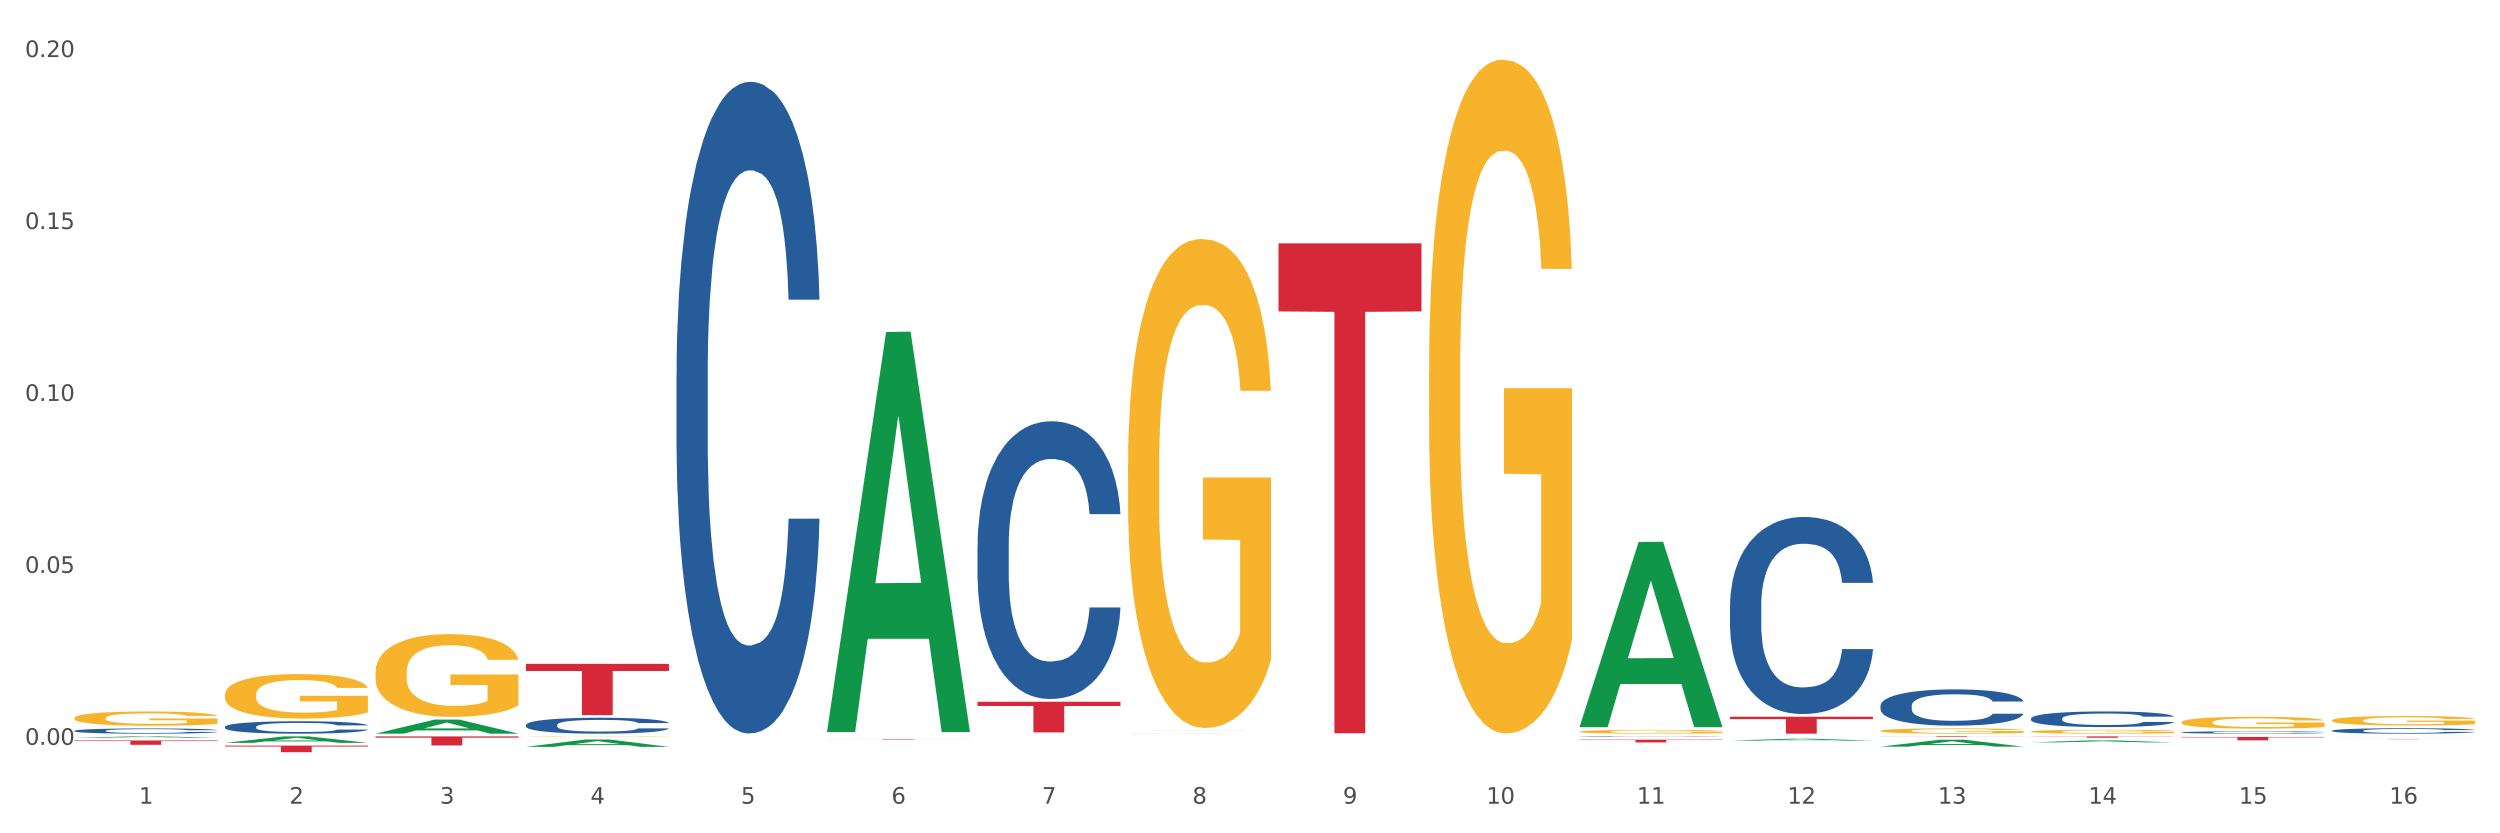 <?xml version="1.0" encoding="utf-8" standalone="no"?>
<!DOCTYPE svg PUBLIC "-//W3C//DTD SVG 1.1//EN"
  "http://www.w3.org/Graphics/SVG/1.1/DTD/svg11.dtd">
<svg xmlns:xlink="http://www.w3.org/1999/xlink" width="1080pt" height="360pt" viewBox="0 0 1080 360" xmlns="http://www.w3.org/2000/svg" version="1.1">
 <rect x="0" y="0" width="1080" height="360" fill="#333333" stroke="none"/>
 <defs>
  <style type="text/css">*{stroke-linejoin: round; stroke-linecap: butt}</style>
 </defs>
 <g id="figure_1">
  <g id="patch_1">
   <path d="M 0 360 
L 1080 360 
L 1080 0 
L 0 0 
z
" style="fill: #ffffff; stroke: #ffffff; stroke-linejoin: miter"/>
  </g>
  <g id="axes_1">
   <g id="matplotlib.axis_1">
    <g id="xtick_1">
     <g id="text_1">
      <!-- 1 -->
      <g style="fill: #4d4d4d" transform="translate(60.004 347.204) scale(0.096 -0.096)">
       <defs>
        <path id="DejaVuSans-31" d="M 794 531 
L 1825 531 
L 1825 4091 
L 703 3866 
L 703 4441 
L 1819 4666 
L 2450 4666 
L 2450 531 
L 3481 531 
L 3481 0 
L 794 0 
L 794 531 
z
" transform="scale(0.016)"/>
       </defs>
       <use xlink:href="#DejaVuSans-31"/>
      </g>
     </g>
    </g>
    <g id="xtick_2">
     <g id="text_2">
      <!-- 2 -->
      <g style="fill: #4d4d4d" transform="translate(125.021 347.204) scale(0.096 -0.096)">
       <defs>
        <path id="DejaVuSans-32" d="M 1228 531 
L 3431 531 
L 3431 0 
L 469 0 
L 469 531 
Q 828 903 1448 1529 
Q 2069 2156 2228 2338 
Q 2531 2678 2651 2914 
Q 2772 3150 2772 3378 
Q 2772 3750 2511 3984 
Q 2250 4219 1831 4219 
Q 1534 4219 1204 4116 
Q 875 4013 500 3803 
L 500 4441 
Q 881 4594 1212 4672 
Q 1544 4750 1819 4750 
Q 2544 4750 2975 4387 
Q 3406 4025 3406 3419 
Q 3406 3131 3298 2873 
Q 3191 2616 2906 2266 
Q 2828 2175 2409 1742 
Q 1991 1309 1228 531 
z
" transform="scale(0.016)"/>
       </defs>
       <use xlink:href="#DejaVuSans-32"/>
      </g>
     </g>
    </g>
    <g id="xtick_3">
     <g id="text_3">
      <!-- 3 -->
      <g style="fill: #4d4d4d" transform="translate(190.039 347.204) scale(0.096 -0.096)">
       <defs>
        <path id="DejaVuSans-33" d="M 2597 2516 
Q 3050 2419 3304 2112 
Q 3559 1806 3559 1356 
Q 3559 666 3084 287 
Q 2609 -91 1734 -91 
Q 1441 -91 1130 -33 
Q 819 25 488 141 
L 488 750 
Q 750 597 1062 519 
Q 1375 441 1716 441 
Q 2309 441 2620 675 
Q 2931 909 2931 1356 
Q 2931 1769 2642 2001 
Q 2353 2234 1838 2234 
L 1294 2234 
L 1294 2753 
L 1863 2753 
Q 2328 2753 2575 2939 
Q 2822 3125 2822 3475 
Q 2822 3834 2567 4026 
Q 2313 4219 1838 4219 
Q 1578 4219 1281 4162 
Q 984 4106 628 3988 
L 628 4550 
Q 988 4650 1302 4700 
Q 1616 4750 1894 4750 
Q 2613 4750 3031 4423 
Q 3450 4097 3450 3541 
Q 3450 3153 3228 2886 
Q 3006 2619 2597 2516 
z
" transform="scale(0.016)"/>
       </defs>
       <use xlink:href="#DejaVuSans-33"/>
      </g>
     </g>
    </g>
    <g id="xtick_4">
     <g id="text_4">
      <!-- 4 -->
      <g style="fill: #4d4d4d" transform="translate(255.056 347.204) scale(0.096 -0.096)">
       <defs>
        <path id="DejaVuSans-34" d="M 2419 4116 
L 825 1625 
L 2419 1625 
L 2419 4116 
z
M 2253 4666 
L 3047 4666 
L 3047 1625 
L 3713 1625 
L 3713 1100 
L 3047 1100 
L 3047 0 
L 2419 0 
L 2419 1100 
L 313 1100 
L 313 1709 
L 2253 4666 
z
" transform="scale(0.016)"/>
       </defs>
       <use xlink:href="#DejaVuSans-34"/>
      </g>
     </g>
    </g>
    <g id="xtick_5">
     <g id="text_5">
      <!-- 5 -->
      <g style="fill: #4d4d4d" transform="translate(320.073 347.204) scale(0.096 -0.096)">
       <defs>
        <path id="DejaVuSans-35" d="M 691 4666 
L 3169 4666 
L 3169 4134 
L 1269 4134 
L 1269 2991 
Q 1406 3038 1543 3061 
Q 1681 3084 1819 3084 
Q 2600 3084 3056 2656 
Q 3513 2228 3513 1497 
Q 3513 744 3044 326 
Q 2575 -91 1722 -91 
Q 1428 -91 1123 -41 
Q 819 9 494 109 
L 494 744 
Q 775 591 1075 516 
Q 1375 441 1709 441 
Q 2250 441 2565 725 
Q 2881 1009 2881 1497 
Q 2881 1984 2565 2268 
Q 2250 2553 1709 2553 
Q 1456 2553 1204 2497 
Q 953 2441 691 2322 
L 691 4666 
z
" transform="scale(0.016)"/>
       </defs>
       <use xlink:href="#DejaVuSans-35"/>
      </g>
     </g>
    </g>
    <g id="xtick_6">
     <g id="text_6">
      <!-- 6 -->
      <g style="fill: #4d4d4d" transform="translate(385.09 347.204) scale(0.096 -0.096)">
       <defs>
        <path id="DejaVuSans-36" d="M 2113 2584 
Q 1688 2584 1439 2293 
Q 1191 2003 1191 1497 
Q 1191 994 1439 701 
Q 1688 409 2113 409 
Q 2538 409 2786 701 
Q 3034 994 3034 1497 
Q 3034 2003 2786 2293 
Q 2538 2584 2113 2584 
z
M 3366 4563 
L 3366 3988 
Q 3128 4100 2886 4159 
Q 2644 4219 2406 4219 
Q 1781 4219 1451 3797 
Q 1122 3375 1075 2522 
Q 1259 2794 1537 2939 
Q 1816 3084 2150 3084 
Q 2853 3084 3261 2657 
Q 3669 2231 3669 1497 
Q 3669 778 3244 343 
Q 2819 -91 2113 -91 
Q 1303 -91 875 529 
Q 447 1150 447 2328 
Q 447 3434 972 4092 
Q 1497 4750 2381 4750 
Q 2619 4750 2861 4703 
Q 3103 4656 3366 4563 
z
" transform="scale(0.016)"/>
       </defs>
       <use xlink:href="#DejaVuSans-36"/>
      </g>
     </g>
    </g>
    <g id="xtick_7">
     <g id="text_7">
      <!-- 7 -->
      <g style="fill: #4d4d4d" transform="translate(450.108 347.204) scale(0.096 -0.096)">
       <defs>
        <path id="DejaVuSans-37" d="M 525 4666 
L 3525 4666 
L 3525 4397 
L 1831 0 
L 1172 0 
L 2766 4134 
L 525 4134 
L 525 4666 
z
" transform="scale(0.016)"/>
       </defs>
       <use xlink:href="#DejaVuSans-37"/>
      </g>
     </g>
    </g>
    <g id="xtick_8">
     <g id="text_8">
      <!-- 8 -->
      <g style="fill: #4d4d4d" transform="translate(515.125 347.204) scale(0.096 -0.096)">
       <defs>
        <path id="DejaVuSans-38" d="M 2034 2216 
Q 1584 2216 1326 1975 
Q 1069 1734 1069 1313 
Q 1069 891 1326 650 
Q 1584 409 2034 409 
Q 2484 409 2743 651 
Q 3003 894 3003 1313 
Q 3003 1734 2745 1975 
Q 2488 2216 2034 2216 
z
M 1403 2484 
Q 997 2584 770 2862 
Q 544 3141 544 3541 
Q 544 4100 942 4425 
Q 1341 4750 2034 4750 
Q 2731 4750 3128 4425 
Q 3525 4100 3525 3541 
Q 3525 3141 3298 2862 
Q 3072 2584 2669 2484 
Q 3125 2378 3379 2068 
Q 3634 1759 3634 1313 
Q 3634 634 3220 271 
Q 2806 -91 2034 -91 
Q 1263 -91 848 271 
Q 434 634 434 1313 
Q 434 1759 690 2068 
Q 947 2378 1403 2484 
z
M 1172 3481 
Q 1172 3119 1398 2916 
Q 1625 2713 2034 2713 
Q 2441 2713 2670 2916 
Q 2900 3119 2900 3481 
Q 2900 3844 2670 4047 
Q 2441 4250 2034 4250 
Q 1625 4250 1398 4047 
Q 1172 3844 1172 3481 
z
" transform="scale(0.016)"/>
       </defs>
       <use xlink:href="#DejaVuSans-38"/>
      </g>
     </g>
    </g>
    <g id="xtick_9">
     <g id="text_9">
      <!-- 9 -->
      <g style="fill: #4d4d4d" transform="translate(580.142 347.204) scale(0.096 -0.096)">
       <defs>
        <path id="DejaVuSans-39" d="M 703 97 
L 703 672 
Q 941 559 1184 500 
Q 1428 441 1663 441 
Q 2288 441 2617 861 
Q 2947 1281 2994 2138 
Q 2813 1869 2534 1725 
Q 2256 1581 1919 1581 
Q 1219 1581 811 2004 
Q 403 2428 403 3163 
Q 403 3881 828 4315 
Q 1253 4750 1959 4750 
Q 2769 4750 3195 4129 
Q 3622 3509 3622 2328 
Q 3622 1225 3098 567 
Q 2575 -91 1691 -91 
Q 1453 -91 1209 -44 
Q 966 3 703 97 
z
M 1959 2075 
Q 2384 2075 2632 2365 
Q 2881 2656 2881 3163 
Q 2881 3666 2632 3958 
Q 2384 4250 1959 4250 
Q 1534 4250 1286 3958 
Q 1038 3666 1038 3163 
Q 1038 2656 1286 2365 
Q 1534 2075 1959 2075 
z
" transform="scale(0.016)"/>
       </defs>
       <use xlink:href="#DejaVuSans-39"/>
      </g>
     </g>
    </g>
    <g id="xtick_10">
     <g id="text_10">
      <!-- 10 -->
      <g style="fill: #4d4d4d" transform="translate(642.105 347.204) scale(0.096 -0.096)">
       <defs>
        <path id="DejaVuSans-30" d="M 2034 4250 
Q 1547 4250 1301 3770 
Q 1056 3291 1056 2328 
Q 1056 1369 1301 889 
Q 1547 409 2034 409 
Q 2525 409 2770 889 
Q 3016 1369 3016 2328 
Q 3016 3291 2770 3770 
Q 2525 4250 2034 4250 
z
M 2034 4750 
Q 2819 4750 3233 4129 
Q 3647 3509 3647 2328 
Q 3647 1150 3233 529 
Q 2819 -91 2034 -91 
Q 1250 -91 836 529 
Q 422 1150 422 2328 
Q 422 3509 836 4129 
Q 1250 4750 2034 4750 
z
" transform="scale(0.016)"/>
       </defs>
       <use xlink:href="#DejaVuSans-31"/>
       <use xlink:href="#DejaVuSans-30" transform="translate(63.623 0)"/>
      </g>
     </g>
    </g>
    <g id="xtick_11">
     <g id="text_11">
      <!-- 11 -->
      <g style="fill: #4d4d4d" transform="translate(707.123 347.204) scale(0.096 -0.096)">
       <use xlink:href="#DejaVuSans-31"/>
       <use xlink:href="#DejaVuSans-31" transform="translate(63.623 0)"/>
      </g>
     </g>
    </g>
    <g id="xtick_12">
     <g id="text_12">
      <!-- 12 -->
      <g style="fill: #4d4d4d" transform="translate(772.14 347.204) scale(0.096 -0.096)">
       <use xlink:href="#DejaVuSans-31"/>
       <use xlink:href="#DejaVuSans-32" transform="translate(63.623 0)"/>
      </g>
     </g>
    </g>
    <g id="xtick_13">
     <g id="text_13">
      <!-- 13 -->
      <g style="fill: #4d4d4d" transform="translate(837.157 347.204) scale(0.096 -0.096)">
       <use xlink:href="#DejaVuSans-31"/>
       <use xlink:href="#DejaVuSans-33" transform="translate(63.623 0)"/>
      </g>
     </g>
    </g>
    <g id="xtick_14">
     <g id="text_14">
      <!-- 14 -->
      <g style="fill: #4d4d4d" transform="translate(902.174 347.204) scale(0.096 -0.096)">
       <use xlink:href="#DejaVuSans-31"/>
       <use xlink:href="#DejaVuSans-34" transform="translate(63.623 0)"/>
      </g>
     </g>
    </g>
    <g id="xtick_15">
     <g id="text_15">
      <!-- 15 -->
      <g style="fill: #4d4d4d" transform="translate(967.192 347.204) scale(0.096 -0.096)">
       <use xlink:href="#DejaVuSans-31"/>
       <use xlink:href="#DejaVuSans-35" transform="translate(63.623 0)"/>
      </g>
     </g>
    </g>
    <g id="xtick_16">
     <g id="text_16">
      <!-- 16 -->
      <g style="fill: #4d4d4d" transform="translate(1032.209 347.204) scale(0.096 -0.096)">
       <use xlink:href="#DejaVuSans-31"/>
       <use xlink:href="#DejaVuSans-36" transform="translate(63.623 0)"/>
      </g>
     </g>
    </g>
    <g id="xtick_17"/>
    <g id="xtick_18"/>
    <g id="xtick_19"/>
    <g id="xtick_20"/>
    <g id="xtick_21"/>
    <g id="xtick_22"/>
    <g id="xtick_23"/>
    <g id="xtick_24"/>
    <g id="xtick_25"/>
    <g id="xtick_26"/>
    <g id="xtick_27"/>
    <g id="xtick_28"/>
    <g id="xtick_29"/>
    <g id="xtick_30"/>
    <g id="xtick_31"/>
   </g>
   <g id="matplotlib.axis_2">
    <g id="ytick_1">
     <g id="text_17">
      <!-- 0.00 -->
      <g style="fill: #4d4d4d" transform="translate(10.8 321.765) scale(0.096 -0.096)">
       <defs>
        <path id="DejaVuSans-2e" d="M 684 794 
L 1344 794 
L 1344 0 
L 684 0 
L 684 794 
z
" transform="scale(0.016)"/>
       </defs>
       <use xlink:href="#DejaVuSans-30"/>
       <use xlink:href="#DejaVuSans-2e" transform="translate(63.623 0)"/>
       <use xlink:href="#DejaVuSans-30" transform="translate(95.41 0)"/>
       <use xlink:href="#DejaVuSans-30" transform="translate(159.033 0)"/>
      </g>
     </g>
    </g>
    <g id="ytick_2">
     <g id="text_18">
      <!-- 0.05 -->
      <g style="fill: #4d4d4d" transform="translate(10.8 247.488) scale(0.096 -0.096)">
       <use xlink:href="#DejaVuSans-30"/>
       <use xlink:href="#DejaVuSans-2e" transform="translate(63.623 0)"/>
       <use xlink:href="#DejaVuSans-30" transform="translate(95.41 0)"/>
       <use xlink:href="#DejaVuSans-35" transform="translate(159.033 0)"/>
      </g>
     </g>
    </g>
    <g id="ytick_3">
     <g id="text_19">
      <!-- 0.10 -->
      <g style="fill: #4d4d4d" transform="translate(10.8 173.211) scale(0.096 -0.096)">
       <use xlink:href="#DejaVuSans-30"/>
       <use xlink:href="#DejaVuSans-2e" transform="translate(63.623 0)"/>
       <use xlink:href="#DejaVuSans-31" transform="translate(95.41 0)"/>
       <use xlink:href="#DejaVuSans-30" transform="translate(159.033 0)"/>
      </g>
     </g>
    </g>
    <g id="ytick_4">
     <g id="text_20">
      <!-- 0.15 -->
      <g style="fill: #4d4d4d" transform="translate(10.8 98.934) scale(0.096 -0.096)">
       <use xlink:href="#DejaVuSans-30"/>
       <use xlink:href="#DejaVuSans-2e" transform="translate(63.623 0)"/>
       <use xlink:href="#DejaVuSans-31" transform="translate(95.41 0)"/>
       <use xlink:href="#DejaVuSans-35" transform="translate(159.033 0)"/>
      </g>
     </g>
    </g>
    <g id="ytick_5">
     <g id="text_21">
      <!-- 0.20 -->
      <g style="fill: #4d4d4d" transform="translate(10.8 24.656) scale(0.096 -0.096)">
       <use xlink:href="#DejaVuSans-30"/>
       <use xlink:href="#DejaVuSans-2e" transform="translate(63.623 0)"/>
       <use xlink:href="#DejaVuSans-32" transform="translate(95.41 0)"/>
       <use xlink:href="#DejaVuSans-30" transform="translate(159.033 0)"/>
      </g>
     </g>
    </g>
    <g id="ytick_6"/>
    <g id="ytick_7"/>
    <g id="ytick_8"/>
    <g id="ytick_9"/>
   </g>
   <g id="PolyCollection_1">
    <path d="M 32.175 318.701 
L 32.239 318.701 
L 57.709 318.119 
L 68.28 318.118 
L 93.941 318.702 
L 81.715 318.702 
L 76.176 318.566 
L 49.877 318.566 
L 49.686 318.569 
L 44.337 318.702 
L 32.175 318.702 
L 32.175 318.701 
L 53.188 318.485 
L 72.864 318.485 
L 63.122 318.243 
L 62.995 318.241 
L 62.867 318.243 
L 53.125 318.485 
L 53.188 318.485 
L 32.175 318.701 
z
" clip-path="url(#pd0183a2b8a)" style="fill: #109648"/>
    <path d="M 97.192 320.921 
L 97.256 320.919 
L 122.727 318.121 
L 133.297 318.118 
L 158.959 320.927 
L 146.733 320.927 
L 141.193 320.273 
L 114.894 320.273 
L 114.703 320.283 
L 109.354 320.927 
L 97.192 320.927 
L 97.192 320.921 
L 118.206 319.882 
L 137.882 319.88 
L 128.139 318.717 
L 128.012 318.711 
L 127.884 318.719 
L 118.142 319.88 
L 118.206 319.882 
L 97.192 320.921 
z
" clip-path="url(#pd0183a2b8a)" style="fill: #109648"/>
    <path d="M 162.209 316.937 
L 162.273 316.931 
L 187.744 310.86 
L 198.314 310.855 
L 223.976 316.949 
L 211.75 316.949 
L 206.21 315.53 
L 179.912 315.53 
L 179.721 315.552 
L 174.372 316.949 
L 162.209 316.949 
L 162.209 316.937 
L 183.223 314.683 
L 202.899 314.677 
L 193.156 312.153 
L 193.029 312.142 
L 192.902 312.159 
L 183.159 314.677 
L 183.223 314.683 
L 162.209 316.937 
z
" clip-path="url(#pd0183a2b8a)" style="fill: #109648"/>
    <path d="M 227.227 322.641 
L 227.29 322.638 
L 252.761 319.473 
L 263.331 319.47 
L 288.993 322.647 
L 276.767 322.647 
L 271.227 321.907 
L 244.929 321.907 
L 244.738 321.919 
L 239.389 322.647 
L 227.227 322.647 
L 227.227 322.641 
L 248.24 321.466 
L 267.916 321.463 
L 258.174 320.147 
L 258.046 320.141 
L 257.919 320.15 
L 248.176 321.463 
L 248.24 321.466 
L 227.227 322.641 
z
" clip-path="url(#pd0183a2b8a)" style="fill: #109648"/>
    <path d="M 227.227 318.202 
L 227.3 318.202 
L 227.3 318.196 
L 227.445 318.191 
L 228.175 318.179 
L 229.269 318.168 
L 230.071 318.163 
L 230.873 318.158 
L 231.821 318.154 
L 232.988 318.149 
L 235.102 318.142 
L 236.415 318.139 
L 238.019 318.135 
L 240.936 318.13 
L 243.051 318.127 
L 245.239 318.124 
L 248.812 318.121 
L 251.146 318.12 
L 253.625 318.119 
L 256.615 318.118 
L 258.876 318.118 
L 263.834 318.119 
L 268.064 318.12 
L 270.106 318.121 
L 272.731 318.123 
L 274.117 318.125 
L 276.377 318.127 
L 278.711 318.131 
L 280.315 318.134 
L 282.722 318.139 
L 284.545 318.145 
L 286.222 318.152 
L 287.097 318.157 
L 287.753 318.161 
L 288.337 318.167 
L 288.92 318.175 
L 275.794 318.175 
L 275.283 318.169 
L 274.481 318.163 
L 273.315 318.158 
L 272.294 318.155 
L 270.543 318.151 
L 268.939 318.148 
L 267.262 318.146 
L 265.22 318.144 
L 263.616 318.143 
L 261.355 318.143 
L 256.907 318.143 
L 253.917 318.144 
L 251.875 318.146 
L 250.562 318.147 
L 249.396 318.149 
L 248.083 318.151 
L 246.552 318.155 
L 245.458 318.158 
L 244.364 318.162 
L 243.489 318.166 
L 242.687 318.171 
L 242.03 318.176 
L 241.52 318.181 
L 241.082 318.187 
L 240.718 318.198 
L 240.718 318.221 
L 240.863 318.226 
L 241.228 318.233 
L 241.666 318.238 
L 242.395 318.244 
L 243.051 318.248 
L 244.291 318.254 
L 245.676 318.259 
L 246.77 318.262 
L 247.864 318.265 
L 249.76 318.269 
L 251.875 318.272 
L 253.698 318.273 
L 256.177 318.275 
L 257.855 318.276 
L 259.313 318.276 
L 262.886 318.276 
L 265.439 318.276 
L 268.283 318.274 
L 270.47 318.273 
L 272.294 318.271 
L 274.335 318.268 
L 275.648 318.265 
L 275.648 318.23 
L 259.605 318.23 
L 259.605 318.207 
L 288.993 318.207 
L 288.993 318.275 
L 287.753 318.279 
L 286.368 318.282 
L 284.909 318.285 
L 282.722 318.288 
L 280.096 318.291 
L 277.763 318.294 
L 275.283 318.296 
L 272.366 318.298 
L 268.574 318.299 
L 266.241 318.3 
L 263.324 318.3 
L 259.897 318.301 
L 256.907 318.3 
L 253.99 318.299 
L 250.927 318.298 
L 247.937 318.296 
L 245.676 318.294 
L 243.416 318.291 
L 241.009 318.287 
L 239.113 318.284 
L 237.655 318.281 
L 236.05 318.277 
L 234.3 318.272 
L 232.988 318.268 
L 231.821 318.263 
L 230.581 318.257 
L 229.706 318.252 
L 228.831 318.245 
L 228.321 318.241 
L 227.737 318.233 
L 227.3 318.223 
L 227.227 318.202 
z
" clip-path="url(#pd0183a2b8a)" style="fill: #f7b32b"/>
    <path d="M 487.296 200.849 
L 487.369 200.656 
L 487.369 193.71 
L 487.514 187.729 
L 488.244 173.258 
L 489.338 161.296 
L 490.14 154.929 
L 490.942 149.719 
L 491.89 144.51 
L 493.057 139.107 
L 495.171 131.197 
L 496.484 127.145 
L 498.088 122.9 
L 501.005 116.726 
L 503.12 113.253 
L 505.308 110.359 
L 508.881 106.886 
L 511.215 105.343 
L 513.694 104.185 
L 516.684 103.413 
L 518.945 103.22 
L 523.903 103.799 
L 528.133 105.535 
L 530.175 106.886 
L 532.8 109.201 
L 534.186 110.745 
L 536.446 113.832 
L 538.78 117.884 
L 540.384 121.357 
L 542.791 127.917 
L 544.614 134.477 
L 546.291 142.58 
L 547.166 148.176 
L 547.822 153.385 
L 548.406 159.366 
L 548.989 168.82 
L 535.863 168.82 
L 535.352 162.068 
L 534.55 155.7 
L 533.383 149.526 
L 532.363 145.667 
L 530.612 140.844 
L 529.008 137.757 
L 527.331 135.441 
L 525.289 133.512 
L 523.685 132.547 
L 521.424 131.776 
L 516.976 131.969 
L 513.986 133.512 
L 511.944 135.441 
L 510.631 137.178 
L 509.464 139.107 
L 508.152 141.809 
L 506.62 145.86 
L 505.527 149.526 
L 504.433 154.157 
L 503.558 158.788 
L 502.756 164.19 
L 502.099 169.978 
L 501.589 175.959 
L 501.151 183.291 
L 500.787 195.447 
L 500.787 221.88 
L 500.932 227.861 
L 501.297 235.771 
L 501.735 241.753 
L 502.464 248.892 
L 503.12 253.715 
L 504.36 260.661 
L 505.745 266.449 
L 506.839 270.115 
L 507.933 273.202 
L 509.829 277.447 
L 511.944 280.92 
L 513.767 283.042 
L 516.246 284.972 
L 517.924 285.743 
L 519.382 286.129 
L 522.955 286.129 
L 525.508 285.551 
L 528.352 284.2 
L 530.539 282.463 
L 532.363 280.341 
L 534.404 276.868 
L 535.717 273.588 
L 535.717 233.263 
L 519.674 233.07 
L 519.674 206.251 
L 549.062 206.251 
L 549.062 284.972 
L 547.822 289.024 
L 546.437 292.689 
L 544.978 295.969 
L 542.791 300.021 
L 540.165 303.88 
L 537.832 306.581 
L 535.352 308.897 
L 532.435 311.019 
L 528.643 312.948 
L 526.31 313.72 
L 523.393 314.299 
L 519.966 314.492 
L 516.976 314.106 
L 514.059 313.141 
L 510.996 311.405 
L 508.006 308.897 
L 505.745 306.388 
L 503.485 303.301 
L 501.078 299.249 
L 499.182 295.391 
L 497.724 291.918 
L 496.119 287.48 
L 494.369 281.692 
L 493.057 276.482 
L 491.89 271.08 
L 490.65 264.134 
L 489.775 258.153 
L 488.9 250.628 
L 488.39 245.033 
L 487.806 236.35 
L 487.369 224.195 
L 487.296 200.849 
z
" clip-path="url(#pd0183a2b8a)" style="fill: #f7b32b"/>
    <path d="M 617.33 160.263 
L 617.403 159.997 
L 617.403 150.427 
L 617.549 142.187 
L 618.278 122.251 
L 619.372 105.77 
L 620.174 96.998 
L 620.976 89.821 
L 621.924 82.644 
L 623.091 75.201 
L 625.206 64.303 
L 626.519 58.721 
L 628.123 52.873 
L 631.04 44.367 
L 633.155 39.582 
L 635.342 35.595 
L 638.916 30.81 
L 641.249 28.683 
L 643.729 27.089 
L 646.718 26.025 
L 648.979 25.759 
L 653.938 26.557 
L 658.167 28.949 
L 660.209 30.81 
L 662.835 34 
L 664.22 36.126 
L 666.481 40.379 
L 668.814 45.962 
L 670.419 50.746 
L 672.825 59.784 
L 674.648 68.822 
L 676.325 79.986 
L 677.201 87.695 
L 677.857 94.872 
L 678.44 103.112 
L 679.024 116.137 
L 665.897 116.137 
L 665.387 106.834 
L 664.585 98.062 
L 663.418 89.555 
L 662.397 84.239 
L 660.647 77.594 
L 659.043 73.341 
L 657.365 70.151 
L 655.323 67.493 
L 653.719 66.164 
L 651.458 65.1 
L 647.01 65.366 
L 644.02 67.493 
L 641.978 70.151 
L 640.666 72.543 
L 639.499 75.201 
L 638.186 78.923 
L 636.655 84.505 
L 635.561 89.555 
L 634.467 95.935 
L 633.592 102.315 
L 632.79 109.757 
L 632.134 117.732 
L 631.623 125.972 
L 631.186 136.073 
L 630.821 152.82 
L 630.821 189.237 
L 630.967 197.477 
L 631.332 208.375 
L 631.769 216.616 
L 632.498 226.451 
L 633.155 233.096 
L 634.394 242.666 
L 635.78 250.64 
L 636.874 255.691 
L 637.968 259.944 
L 639.864 265.792 
L 641.978 270.576 
L 643.801 273.5 
L 646.281 276.159 
L 647.958 277.222 
L 649.417 277.753 
L 652.99 277.753 
L 655.542 276.956 
L 658.386 275.095 
L 660.574 272.703 
L 662.397 269.779 
L 664.439 264.994 
L 665.752 260.475 
L 665.752 204.92 
L 649.708 204.654 
L 649.708 167.705 
L 679.097 167.705 
L 679.097 276.159 
L 677.857 281.741 
L 676.471 286.791 
L 675.013 291.31 
L 672.825 296.892 
L 670.2 302.209 
L 667.866 305.93 
L 665.387 309.12 
L 662.47 312.044 
L 658.678 314.702 
L 656.344 315.765 
L 653.427 316.563 
L 650 316.828 
L 647.01 316.297 
L 644.093 314.968 
L 641.03 312.575 
L 638.041 309.12 
L 635.78 305.664 
L 633.519 301.411 
L 631.113 295.829 
L 629.217 290.513 
L 627.758 285.728 
L 626.154 279.614 
L 624.404 271.64 
L 623.091 264.463 
L 621.924 257.02 
L 620.685 247.45 
L 619.81 239.21 
L 618.934 228.843 
L 618.424 221.135 
L 617.841 209.173 
L 617.403 192.426 
L 617.33 160.263 
z
" clip-path="url(#pd0183a2b8a)" style="fill: #f7b32b"/>
    <path d="M 682.347 316.066 
L 682.42 316.065 
L 682.42 316.011 
L 682.566 315.964 
L 683.295 315.852 
L 684.389 315.759 
L 685.191 315.71 
L 685.994 315.669 
L 686.942 315.629 
L 688.108 315.587 
L 690.223 315.526 
L 691.536 315.494 
L 693.14 315.461 
L 696.057 315.413 
L 698.172 315.386 
L 700.36 315.364 
L 703.933 315.337 
L 706.266 315.325 
L 708.746 315.316 
L 711.736 315.31 
L 713.996 315.308 
L 718.955 315.313 
L 723.185 315.326 
L 725.227 315.337 
L 727.852 315.355 
L 729.237 315.367 
L 731.498 315.391 
L 733.832 315.422 
L 735.436 315.449 
L 737.842 315.5 
L 739.665 315.551 
L 741.343 315.614 
L 742.218 315.657 
L 742.874 315.698 
L 743.457 315.744 
L 744.041 315.818 
L 730.915 315.818 
L 730.404 315.765 
L 729.602 315.716 
L 728.435 315.668 
L 727.414 315.638 
L 725.664 315.6 
L 724.06 315.576 
L 722.383 315.559 
L 720.341 315.544 
L 718.736 315.536 
L 716.476 315.53 
L 712.027 315.532 
L 709.037 315.544 
L 706.996 315.559 
L 705.683 315.572 
L 704.516 315.587 
L 703.204 315.608 
L 701.672 315.639 
L 700.578 315.668 
L 699.484 315.704 
L 698.609 315.74 
L 697.807 315.782 
L 697.151 315.827 
L 696.64 315.873 
L 696.203 315.93 
L 695.838 316.024 
L 695.838 316.23 
L 695.984 316.276 
L 696.349 316.337 
L 696.786 316.384 
L 697.516 316.439 
L 698.172 316.477 
L 699.412 316.531 
L 700.797 316.576 
L 701.891 316.604 
L 702.985 316.628 
L 704.881 316.661 
L 706.996 316.688 
L 708.819 316.704 
L 711.298 316.719 
L 712.975 316.725 
L 714.434 316.728 
L 718.007 316.728 
L 720.559 316.724 
L 723.403 316.713 
L 725.591 316.7 
L 727.414 316.683 
L 729.456 316.656 
L 730.769 316.631 
L 730.769 316.318 
L 714.726 316.316 
L 714.726 316.108 
L 744.114 316.108 
L 744.114 316.719 
L 742.874 316.751 
L 741.489 316.779 
L 740.03 316.805 
L 737.842 316.836 
L 735.217 316.866 
L 732.884 316.887 
L 730.404 316.905 
L 727.487 316.922 
L 723.695 316.937 
L 721.362 316.943 
L 718.445 316.947 
L 715.017 316.949 
L 712.027 316.946 
L 709.11 316.938 
L 706.048 316.925 
L 703.058 316.905 
L 700.797 316.886 
L 698.536 316.862 
L 696.13 316.83 
L 694.234 316.8 
L 692.776 316.773 
L 691.171 316.739 
L 689.421 316.694 
L 688.108 316.654 
L 686.942 316.612 
L 685.702 316.558 
L 684.827 316.511 
L 683.952 316.453 
L 683.441 316.409 
L 682.858 316.342 
L 682.42 316.248 
L 682.347 316.066 
z
" clip-path="url(#pd0183a2b8a)" style="fill: #f7b32b"/>
    <path d="M 32.175 310.207 
L 32.248 310.202 
L 32.248 309.999 
L 32.394 309.825 
L 33.123 309.403 
L 34.217 309.055 
L 35.019 308.869 
L 35.821 308.718 
L 36.769 308.566 
L 37.936 308.408 
L 40.051 308.178 
L 41.363 308.06 
L 42.968 307.936 
L 45.885 307.756 
L 47.999 307.655 
L 50.187 307.571 
L 53.76 307.47 
L 56.094 307.425 
L 58.573 307.391 
L 61.563 307.368 
L 63.824 307.363 
L 68.783 307.38 
L 73.012 307.43 
L 75.054 307.47 
L 77.679 307.537 
L 79.065 307.582 
L 81.326 307.672 
L 83.659 307.79 
L 85.263 307.891 
L 87.67 308.082 
L 89.493 308.273 
L 91.17 308.51 
L 92.045 308.673 
L 92.702 308.824 
L 93.285 308.999 
L 93.868 309.274 
L 80.742 309.274 
L 80.232 309.077 
L 79.43 308.892 
L 78.263 308.712 
L 77.242 308.599 
L 75.492 308.459 
L 73.887 308.369 
L 72.21 308.302 
L 70.168 308.245 
L 68.564 308.217 
L 66.303 308.195 
L 61.855 308.2 
L 58.865 308.245 
L 56.823 308.302 
L 55.511 308.352 
L 54.344 308.408 
L 53.031 308.487 
L 51.5 308.605 
L 50.406 308.712 
L 49.312 308.847 
L 48.437 308.982 
L 47.635 309.139 
L 46.979 309.308 
L 46.468 309.482 
L 46.031 309.696 
L 45.666 310.05 
L 45.666 310.82 
L 45.812 310.994 
L 46.176 311.225 
L 46.614 311.399 
L 47.343 311.607 
L 47.999 311.748 
L 49.239 311.95 
L 50.625 312.119 
L 51.719 312.225 
L 52.812 312.315 
L 54.708 312.439 
L 56.823 312.54 
L 58.646 312.602 
L 61.126 312.658 
L 62.803 312.681 
L 64.261 312.692 
L 67.835 312.692 
L 70.387 312.675 
L 73.231 312.636 
L 75.419 312.585 
L 77.242 312.523 
L 79.284 312.422 
L 80.596 312.327 
L 80.596 311.152 
L 64.553 311.146 
L 64.553 310.365 
L 93.941 310.365 
L 93.941 312.658 
L 92.702 312.776 
L 91.316 312.883 
L 89.858 312.979 
L 87.67 313.097 
L 85.045 313.209 
L 82.711 313.288 
L 80.232 313.355 
L 77.315 313.417 
L 73.523 313.473 
L 71.189 313.496 
L 68.272 313.513 
L 64.845 313.518 
L 61.855 313.507 
L 58.938 313.479 
L 55.875 313.428 
L 52.885 313.355 
L 50.625 313.282 
L 48.364 313.192 
L 45.958 313.074 
L 44.062 312.962 
L 42.603 312.861 
L 40.999 312.731 
L 39.249 312.563 
L 37.936 312.411 
L 36.769 312.253 
L 35.529 312.051 
L 34.654 311.877 
L 33.779 311.658 
L 33.269 311.495 
L 32.685 311.242 
L 32.248 310.887 
L 32.175 310.207 
z
" clip-path="url(#pd0183a2b8a)" style="fill: #f7b32b"/>
    <path d="M 162.209 290.461 
L 162.282 290.428 
L 162.282 289.253 
L 162.428 288.241 
L 163.157 285.794 
L 164.251 283.77 
L 165.054 282.693 
L 165.856 281.812 
L 166.804 280.93 
L 167.97 280.017 
L 170.085 278.678 
L 171.398 277.993 
L 173.002 277.275 
L 175.919 276.23 
L 178.034 275.643 
L 180.222 275.153 
L 183.795 274.566 
L 186.128 274.305 
L 188.608 274.109 
L 191.598 273.978 
L 193.858 273.946 
L 198.817 274.044 
L 203.047 274.337 
L 205.089 274.566 
L 207.714 274.958 
L 209.099 275.219 
L 211.36 275.741 
L 213.694 276.426 
L 215.298 277.014 
L 217.704 278.124 
L 219.528 279.233 
L 221.205 280.604 
L 222.08 281.551 
L 222.736 282.432 
L 223.32 283.444 
L 223.903 285.043 
L 210.777 285.043 
L 210.266 283.901 
L 209.464 282.823 
L 208.297 281.779 
L 207.276 281.126 
L 205.526 280.31 
L 203.922 279.788 
L 202.245 279.396 
L 200.203 279.07 
L 198.598 278.907 
L 196.338 278.776 
L 191.889 278.809 
L 188.9 279.07 
L 186.858 279.396 
L 185.545 279.69 
L 184.378 280.017 
L 183.066 280.473 
L 181.534 281.159 
L 180.44 281.779 
L 179.347 282.562 
L 178.471 283.346 
L 177.669 284.26 
L 177.013 285.239 
L 176.503 286.251 
L 176.065 287.491 
L 175.7 289.547 
L 175.7 294.019 
L 175.846 295.03 
L 176.211 296.369 
L 176.648 297.38 
L 177.378 298.588 
L 178.034 299.404 
L 179.274 300.579 
L 180.659 301.558 
L 181.753 302.178 
L 182.847 302.7 
L 184.743 303.418 
L 186.858 304.006 
L 188.681 304.365 
L 191.16 304.691 
L 192.837 304.822 
L 194.296 304.887 
L 197.869 304.887 
L 200.422 304.789 
L 203.266 304.561 
L 205.453 304.267 
L 207.276 303.908 
L 209.318 303.321 
L 210.631 302.766 
L 210.631 295.944 
L 194.588 295.912 
L 194.588 291.375 
L 223.976 291.375 
L 223.976 304.691 
L 222.736 305.377 
L 221.351 305.997 
L 219.892 306.552 
L 217.704 307.237 
L 215.079 307.89 
L 212.746 308.347 
L 210.266 308.739 
L 207.349 309.098 
L 203.557 309.424 
L 201.224 309.555 
L 198.307 309.652 
L 194.879 309.685 
L 191.889 309.62 
L 188.972 309.457 
L 185.91 309.163 
L 182.92 308.739 
L 180.659 308.314 
L 178.399 307.792 
L 175.992 307.107 
L 174.096 306.454 
L 172.638 305.866 
L 171.033 305.116 
L 169.283 304.137 
L 167.97 303.255 
L 166.804 302.341 
L 165.564 301.166 
L 164.689 300.155 
L 163.814 298.882 
L 163.303 297.935 
L 162.72 296.466 
L 162.282 294.41 
L 162.209 290.461 
z
" clip-path="url(#pd0183a2b8a)" style="fill: #f7b32b"/>
    <path d="M 97.192 300.084 
L 97.265 300.067 
L 97.265 299.436 
L 97.411 298.892 
L 98.14 297.577 
L 99.234 296.49 
L 100.036 295.912 
L 100.838 295.438 
L 101.786 294.965 
L 102.953 294.474 
L 105.068 293.755 
L 106.381 293.387 
L 107.985 293.001 
L 110.902 292.44 
L 113.017 292.125 
L 115.204 291.862 
L 118.778 291.546 
L 121.111 291.406 
L 123.591 291.301 
L 126.58 291.231 
L 128.841 291.213 
L 133.8 291.266 
L 138.03 291.424 
L 140.071 291.546 
L 142.697 291.757 
L 144.082 291.897 
L 146.343 292.177 
L 148.676 292.546 
L 150.281 292.861 
L 152.687 293.457 
L 154.51 294.053 
L 156.188 294.79 
L 157.063 295.298 
L 157.719 295.772 
L 158.302 296.315 
L 158.886 297.174 
L 145.759 297.174 
L 145.249 296.56 
L 144.447 295.982 
L 143.28 295.421 
L 142.259 295.07 
L 140.509 294.632 
L 138.905 294.351 
L 137.227 294.141 
L 135.185 293.966 
L 133.581 293.878 
L 131.321 293.808 
L 126.872 293.825 
L 123.882 293.966 
L 121.84 294.141 
L 120.528 294.299 
L 119.361 294.474 
L 118.048 294.72 
L 116.517 295.088 
L 115.423 295.421 
L 114.329 295.842 
L 113.454 296.262 
L 112.652 296.753 
L 111.996 297.279 
L 111.485 297.823 
L 111.048 298.489 
L 110.683 299.594 
L 110.683 301.995 
L 110.829 302.539 
L 111.194 303.258 
L 111.631 303.801 
L 112.36 304.45 
L 113.017 304.888 
L 114.256 305.519 
L 115.642 306.045 
L 116.736 306.378 
L 117.83 306.659 
L 119.726 307.045 
L 121.84 307.36 
L 123.664 307.553 
L 126.143 307.728 
L 127.82 307.799 
L 129.279 307.834 
L 132.852 307.834 
L 135.404 307.781 
L 138.248 307.658 
L 140.436 307.501 
L 142.259 307.308 
L 144.301 306.992 
L 145.614 306.694 
L 145.614 303.03 
L 129.57 303.012 
L 129.57 300.575 
L 158.959 300.575 
L 158.959 307.728 
L 157.719 308.097 
L 156.333 308.43 
L 154.875 308.728 
L 152.687 309.096 
L 150.062 309.447 
L 147.728 309.692 
L 145.249 309.902 
L 142.332 310.095 
L 138.54 310.271 
L 136.206 310.341 
L 133.289 310.393 
L 129.862 310.411 
L 126.872 310.376 
L 123.955 310.288 
L 120.892 310.13 
L 117.903 309.902 
L 115.642 309.674 
L 113.381 309.394 
L 110.975 309.026 
L 109.079 308.675 
L 107.62 308.36 
L 106.016 307.956 
L 104.266 307.43 
L 102.953 306.957 
L 101.786 306.466 
L 100.547 305.835 
L 99.672 305.291 
L 98.797 304.608 
L 98.286 304.099 
L 97.703 303.31 
L 97.265 302.206 
L 97.192 300.084 
z
" clip-path="url(#pd0183a2b8a)" style="fill: #f7b32b"/>
    <path d="M 1007.434 311.204 
L 1007.507 311.201 
L 1007.507 311.065 
L 1007.652 310.948 
L 1008.382 310.665 
L 1009.475 310.431 
L 1010.278 310.306 
L 1011.08 310.205 
L 1012.028 310.103 
L 1013.195 309.997 
L 1015.309 309.842 
L 1016.622 309.763 
L 1018.226 309.68 
L 1021.143 309.559 
L 1023.258 309.491 
L 1025.446 309.435 
L 1029.019 309.367 
L 1031.353 309.337 
L 1033.832 309.314 
L 1036.822 309.299 
L 1039.083 309.295 
L 1044.041 309.307 
L 1048.271 309.341 
L 1050.313 309.367 
L 1052.938 309.412 
L 1054.324 309.442 
L 1056.584 309.503 
L 1058.918 309.582 
L 1060.522 309.65 
L 1062.929 309.778 
L 1064.752 309.907 
L 1066.429 310.065 
L 1067.304 310.174 
L 1067.96 310.276 
L 1068.544 310.393 
L 1069.127 310.578 
L 1056.001 310.578 
L 1055.49 310.446 
L 1054.688 310.322 
L 1053.521 310.201 
L 1052.5 310.125 
L 1050.75 310.031 
L 1049.146 309.971 
L 1047.469 309.925 
L 1045.427 309.888 
L 1043.823 309.869 
L 1041.562 309.854 
L 1037.114 309.857 
L 1034.124 309.888 
L 1032.082 309.925 
L 1030.769 309.959 
L 1029.602 309.997 
L 1028.29 310.05 
L 1026.758 310.129 
L 1025.665 310.201 
L 1024.571 310.291 
L 1023.696 310.382 
L 1022.893 310.488 
L 1022.237 310.601 
L 1021.727 310.718 
L 1021.289 310.861 
L 1020.925 311.099 
L 1020.925 311.616 
L 1021.07 311.733 
L 1021.435 311.887 
L 1021.873 312.004 
L 1022.602 312.144 
L 1023.258 312.238 
L 1024.498 312.374 
L 1025.883 312.487 
L 1026.977 312.559 
L 1028.071 312.619 
L 1029.967 312.702 
L 1032.082 312.77 
L 1033.905 312.812 
L 1036.384 312.85 
L 1038.062 312.865 
L 1039.52 312.872 
L 1043.093 312.872 
L 1045.646 312.861 
L 1048.49 312.835 
L 1050.677 312.801 
L 1052.5 312.759 
L 1054.542 312.691 
L 1055.855 312.627 
L 1055.855 311.838 
L 1039.812 311.835 
L 1039.812 311.31 
L 1069.2 311.31 
L 1069.2 312.85 
L 1067.96 312.929 
L 1066.575 313.001 
L 1065.116 313.065 
L 1062.929 313.144 
L 1060.303 313.219 
L 1057.97 313.272 
L 1055.49 313.317 
L 1052.573 313.359 
L 1048.781 313.397 
L 1046.448 313.412 
L 1043.531 313.423 
L 1040.103 313.427 
L 1037.114 313.419 
L 1034.197 313.4 
L 1031.134 313.367 
L 1028.144 313.317 
L 1025.883 313.268 
L 1023.623 313.208 
L 1021.216 313.129 
L 1019.32 313.053 
L 1017.862 312.985 
L 1016.257 312.899 
L 1014.507 312.785 
L 1013.195 312.684 
L 1012.028 312.578 
L 1010.788 312.442 
L 1009.913 312.325 
L 1009.038 312.178 
L 1008.527 312.069 
L 1007.944 311.899 
L 1007.507 311.661 
L 1007.434 311.204 
z
" clip-path="url(#pd0183a2b8a)" style="fill: #f7b32b"/>
    <path d="M 942.416 312.017 
L 942.489 312.012 
L 942.489 311.844 
L 942.635 311.7 
L 943.364 311.351 
L 944.458 311.062 
L 945.26 310.908 
L 946.063 310.783 
L 947.011 310.657 
L 948.177 310.526 
L 950.292 310.336 
L 951.605 310.238 
L 953.209 310.135 
L 956.126 309.986 
L 958.241 309.902 
L 960.429 309.833 
L 964.002 309.749 
L 966.335 309.711 
L 968.815 309.684 
L 971.805 309.665 
L 974.065 309.66 
L 979.024 309.674 
L 983.254 309.716 
L 985.296 309.749 
L 987.921 309.805 
L 989.306 309.842 
L 991.567 309.916 
L 993.901 310.014 
L 995.505 310.098 
L 997.911 310.256 
L 999.734 310.415 
L 1001.412 310.61 
L 1002.287 310.745 
L 1002.943 310.871 
L 1003.526 311.015 
L 1004.11 311.244 
L 990.984 311.244 
L 990.473 311.081 
L 989.671 310.927 
L 988.504 310.778 
L 987.483 310.685 
L 985.733 310.568 
L 984.129 310.494 
L 982.451 310.438 
L 980.41 310.391 
L 978.805 310.368 
L 976.545 310.35 
L 972.096 310.354 
L 969.106 310.391 
L 967.065 310.438 
L 965.752 310.48 
L 964.585 310.526 
L 963.273 310.592 
L 961.741 310.689 
L 960.647 310.778 
L 959.553 310.89 
L 958.678 311.002 
L 957.876 311.132 
L 957.22 311.272 
L 956.709 311.416 
L 956.272 311.593 
L 955.907 311.886 
L 955.907 312.524 
L 956.053 312.669 
L 956.418 312.86 
L 956.855 313.004 
L 957.585 313.176 
L 958.241 313.293 
L 959.481 313.461 
L 960.866 313.6 
L 961.96 313.689 
L 963.054 313.763 
L 964.95 313.866 
L 967.065 313.95 
L 968.888 314.001 
L 971.367 314.047 
L 973.044 314.066 
L 974.503 314.075 
L 978.076 314.075 
L 980.628 314.061 
L 983.472 314.029 
L 985.66 313.987 
L 987.483 313.936 
L 989.525 313.852 
L 990.838 313.773 
L 990.838 312.799 
L 974.795 312.795 
L 974.795 312.147 
L 1004.183 312.147 
L 1004.183 314.047 
L 1002.943 314.145 
L 1001.558 314.234 
L 1000.099 314.313 
L 997.911 314.411 
L 995.286 314.504 
L 992.953 314.569 
L 990.473 314.625 
L 987.556 314.676 
L 983.764 314.723 
L 981.431 314.741 
L 978.514 314.755 
L 975.086 314.76 
L 972.096 314.751 
L 969.179 314.727 
L 966.117 314.685 
L 963.127 314.625 
L 960.866 314.564 
L 958.605 314.49 
L 956.199 314.392 
L 954.303 314.299 
L 952.844 314.215 
L 951.24 314.108 
L 949.49 313.968 
L 948.177 313.842 
L 947.011 313.712 
L 945.771 313.544 
L 944.896 313.4 
L 944.021 313.218 
L 943.51 313.083 
L 942.927 312.874 
L 942.489 312.58 
L 942.416 312.017 
z
" clip-path="url(#pd0183a2b8a)" style="fill: #f7b32b"/>
    <path d="M 877.399 316.047 
L 877.472 316.045 
L 877.472 315.99 
L 877.618 315.943 
L 878.347 315.828 
L 879.441 315.733 
L 880.243 315.682 
L 881.045 315.641 
L 881.993 315.6 
L 883.16 315.557 
L 885.275 315.494 
L 886.588 315.462 
L 888.192 315.428 
L 891.109 315.379 
L 893.224 315.352 
L 895.411 315.329 
L 898.985 315.301 
L 901.318 315.289 
L 903.798 315.28 
L 906.787 315.274 
L 909.048 315.272 
L 914.007 315.277 
L 918.236 315.29 
L 920.278 315.301 
L 922.904 315.32 
L 924.289 315.332 
L 926.55 315.356 
L 928.883 315.388 
L 930.488 315.416 
L 932.894 315.468 
L 934.717 315.52 
L 936.394 315.584 
L 937.27 315.629 
L 937.926 315.67 
L 938.509 315.718 
L 939.093 315.793 
L 925.966 315.793 
L 925.456 315.739 
L 924.654 315.689 
L 923.487 315.64 
L 922.466 315.609 
L 920.716 315.571 
L 919.111 315.546 
L 917.434 315.528 
L 915.392 315.512 
L 913.788 315.505 
L 911.527 315.499 
L 907.079 315.5 
L 904.089 315.512 
L 902.047 315.528 
L 900.735 315.542 
L 899.568 315.557 
L 898.255 315.578 
L 896.724 315.61 
L 895.63 315.64 
L 894.536 315.676 
L 893.661 315.713 
L 892.859 315.756 
L 892.203 315.802 
L 891.692 315.849 
L 891.255 315.907 
L 890.89 316.004 
L 890.89 316.214 
L 891.036 316.261 
L 891.4 316.324 
L 891.838 316.371 
L 892.567 316.428 
L 893.224 316.466 
L 894.463 316.521 
L 895.849 316.567 
L 896.943 316.596 
L 898.037 316.621 
L 899.933 316.655 
L 902.047 316.682 
L 903.87 316.699 
L 906.35 316.714 
L 908.027 316.72 
L 909.486 316.724 
L 913.059 316.724 
L 915.611 316.719 
L 918.455 316.708 
L 920.643 316.694 
L 922.466 316.678 
L 924.508 316.65 
L 925.82 316.624 
L 925.82 316.304 
L 909.777 316.303 
L 909.777 316.09 
L 939.166 316.09 
L 939.166 316.714 
L 937.926 316.746 
L 936.54 316.776 
L 935.082 316.802 
L 932.894 316.834 
L 930.269 316.864 
L 927.935 316.886 
L 925.456 316.904 
L 922.539 316.921 
L 918.747 316.936 
L 916.413 316.942 
L 913.496 316.947 
L 910.069 316.949 
L 907.079 316.946 
L 904.162 316.938 
L 901.099 316.924 
L 898.109 316.904 
L 895.849 316.884 
L 893.588 316.86 
L 891.182 316.828 
L 889.286 316.797 
L 887.827 316.769 
L 886.223 316.734 
L 884.473 316.688 
L 883.16 316.647 
L 881.993 316.604 
L 880.754 316.549 
L 879.879 316.502 
L 879.003 316.442 
L 878.493 316.397 
L 877.91 316.329 
L 877.472 316.232 
L 877.399 316.047 
z
" clip-path="url(#pd0183a2b8a)" style="fill: #f7b32b"/>
    <path d="M 812.382 315.721 
L 812.455 315.718 
L 812.455 315.643 
L 812.601 315.579 
L 813.33 315.422 
L 814.424 315.293 
L 815.226 315.224 
L 816.028 315.168 
L 816.976 315.112 
L 818.143 315.053 
L 820.258 314.968 
L 821.57 314.924 
L 823.175 314.878 
L 826.092 314.811 
L 828.206 314.774 
L 830.394 314.743 
L 833.967 314.705 
L 836.301 314.688 
L 838.78 314.676 
L 841.77 314.668 
L 844.031 314.665 
L 848.99 314.672 
L 853.219 314.69 
L 855.261 314.705 
L 857.886 314.73 
L 859.272 314.747 
L 861.532 314.78 
L 863.866 314.824 
L 865.47 314.861 
L 867.877 314.932 
L 869.7 315.003 
L 871.377 315.091 
L 872.252 315.151 
L 872.909 315.208 
L 873.492 315.272 
L 874.075 315.374 
L 860.949 315.374 
L 860.439 315.301 
L 859.636 315.233 
L 858.47 315.166 
L 857.449 315.124 
L 855.699 315.072 
L 854.094 315.039 
L 852.417 315.014 
L 850.375 314.993 
L 848.771 314.982 
L 846.51 314.974 
L 842.062 314.976 
L 839.072 314.993 
L 837.03 315.014 
L 835.717 315.032 
L 834.551 315.053 
L 833.238 315.082 
L 831.707 315.126 
L 830.613 315.166 
L 829.519 315.216 
L 828.644 315.266 
L 827.842 315.324 
L 827.185 315.387 
L 826.675 315.452 
L 826.237 315.531 
L 825.873 315.662 
L 825.873 315.948 
L 826.019 316.012 
L 826.383 316.098 
L 826.821 316.163 
L 827.55 316.24 
L 828.206 316.292 
L 829.446 316.367 
L 830.832 316.429 
L 831.925 316.469 
L 833.019 316.502 
L 834.915 316.548 
L 837.03 316.586 
L 838.853 316.609 
L 841.333 316.63 
L 843.01 316.638 
L 844.468 316.642 
L 848.042 316.642 
L 850.594 316.636 
L 853.438 316.621 
L 855.626 316.602 
L 857.449 316.58 
L 859.491 316.542 
L 860.803 316.507 
L 860.803 316.071 
L 844.76 316.069 
L 844.76 315.779 
L 874.148 315.779 
L 874.148 316.63 
L 872.909 316.673 
L 871.523 316.713 
L 870.065 316.748 
L 867.877 316.792 
L 865.252 316.834 
L 862.918 316.863 
L 860.439 316.888 
L 857.522 316.911 
L 853.73 316.932 
L 851.396 316.94 
L 848.479 316.947 
L 845.052 316.949 
L 842.062 316.944 
L 839.145 316.934 
L 836.082 316.915 
L 833.092 316.888 
L 830.832 316.861 
L 828.571 316.828 
L 826.164 316.784 
L 824.268 316.742 
L 822.81 316.705 
L 821.206 316.657 
L 819.455 316.594 
L 818.143 316.538 
L 816.976 316.479 
L 815.736 316.404 
L 814.861 316.34 
L 813.986 316.258 
L 813.476 316.198 
L 812.892 316.104 
L 812.455 315.973 
L 812.382 315.721 
z
" clip-path="url(#pd0183a2b8a)" style="fill: #f7b32b"/>
    <path d="M 357.261 319.254 
L 419.028 319.254 
L 419.028 319.283 
L 394.731 319.283 
L 394.731 319.464 
L 381.412 319.464 
L 381.412 319.283 
L 357.261 319.283 
L 357.261 319.254 
L 357.261 319.254 
z
" clip-path="url(#pd0183a2b8a)" style="fill: #d62839"/>
    <path d="M 682.347 319.539 
L 744.114 319.539 
L 744.114 319.703 
L 719.817 319.704 
L 719.817 320.723 
L 706.498 320.723 
L 706.498 319.704 
L 682.347 319.703 
L 682.347 319.54 
L 682.347 319.539 
z
" clip-path="url(#pd0183a2b8a)" style="fill: #d62839"/>
    <path d="M 747.365 309.636 
L 809.131 309.636 
L 809.131 310.652 
L 784.834 310.659 
L 784.834 316.949 
L 771.515 316.949 
L 771.515 310.659 
L 747.365 310.652 
L 747.365 309.643 
L 747.365 309.636 
z
" clip-path="url(#pd0183a2b8a)" style="fill: #d62839"/>
    <path d="M 942.416 318.363 
L 1004.183 318.363 
L 1004.183 318.565 
L 979.886 318.567 
L 979.886 319.816 
L 966.567 319.816 
L 966.567 318.567 
L 942.416 318.565 
L 942.416 318.365 
L 942.416 318.363 
z
" clip-path="url(#pd0183a2b8a)" style="fill: #d62839"/>
    <path d="M 877.399 318.118 
L 939.166 318.118 
L 939.166 318.197 
L 914.869 318.198 
L 914.869 318.689 
L 901.549 318.689 
L 901.549 318.198 
L 877.399 318.197 
L 877.399 318.119 
L 877.399 318.118 
z
" clip-path="url(#pd0183a2b8a)" style="fill: #d62839"/>
    <path d="M 812.382 318.118 
L 874.148 318.118 
L 874.148 318.157 
L 849.852 318.157 
L 849.852 318.396 
L 836.532 318.396 
L 836.532 318.157 
L 812.382 318.157 
L 812.382 318.118 
L 812.382 318.118 
z
" clip-path="url(#pd0183a2b8a)" style="fill: #d62839"/>
    <path d="M 32.175 319.872 
L 93.941 319.872 
L 93.941 320.134 
L 69.645 320.136 
L 69.645 321.758 
L 56.325 321.758 
L 56.325 320.136 
L 32.175 320.134 
L 32.175 319.874 
L 32.175 319.872 
z
" clip-path="url(#pd0183a2b8a)" style="fill: #d62839"/>
    <path d="M 552.313 105.109 
L 614.079 105.109 
L 614.079 134.525 
L 589.783 134.723 
L 589.783 316.784 
L 576.463 316.784 
L 576.463 134.723 
L 552.313 134.525 
L 552.313 105.307 
L 552.313 105.109 
z
" clip-path="url(#pd0183a2b8a)" style="fill: #d62839"/>
    <path d="M 422.278 303.144 
L 484.045 303.144 
L 484.045 304.986 
L 459.748 304.998 
L 459.748 316.397 
L 446.429 316.397 
L 446.429 304.998 
L 422.278 304.986 
L 422.278 303.156 
L 422.278 303.144 
z
" clip-path="url(#pd0183a2b8a)" style="fill: #d62839"/>
    <path d="M 97.192 322.096 
L 158.959 322.096 
L 158.959 322.493 
L 134.662 322.495 
L 134.662 324.95 
L 121.343 324.95 
L 121.343 322.495 
L 97.192 322.493 
L 97.192 322.099 
L 97.192 322.096 
z
" clip-path="url(#pd0183a2b8a)" style="fill: #d62839"/>
    <path d="M 227.227 286.787 
L 288.993 286.787 
L 288.993 289.861 
L 264.696 289.881 
L 264.696 308.902 
L 251.377 308.902 
L 251.377 289.881 
L 227.227 289.861 
L 227.227 286.808 
L 227.227 286.787 
z
" clip-path="url(#pd0183a2b8a)" style="fill: #d62839"/>
    <path d="M 162.209 318.122 
L 223.976 318.122 
L 223.976 318.669 
L 199.679 318.672 
L 199.679 322.053 
L 186.36 322.053 
L 186.36 318.672 
L 162.209 318.669 
L 162.209 318.126 
L 162.209 318.122 
z
" clip-path="url(#pd0183a2b8a)" style="fill: #d62839"/>
    <path d="M 1007.434 319.225 
L 1069.2 319.225 
L 1069.2 319.241 
L 1044.903 319.241 
L 1044.903 319.342 
L 1031.584 319.342 
L 1031.584 319.241 
L 1007.434 319.241 
L 1007.434 319.225 
L 1007.434 319.225 
z
" clip-path="url(#pd0183a2b8a)" style="fill: #d62839"/>
    <path d="M 422.278 235.901 
L 422.351 235.791 
L 422.351 232.723 
L 422.57 228.559 
L 423.374 220.889 
L 424.396 215.081 
L 426.148 208.288 
L 427.097 205.439 
L 428.338 202.261 
L 430.894 197.111 
L 433.814 192.728 
L 435.858 190.317 
L 437.391 188.783 
L 440.823 186.044 
L 442.794 184.839 
L 444.839 183.852 
L 446.591 183.195 
L 449.511 182.428 
L 451.847 182.099 
L 454.549 181.99 
L 456.812 182.099 
L 459.806 182.538 
L 464.186 183.852 
L 465.865 184.619 
L 468.129 185.934 
L 470.465 187.688 
L 472.363 189.441 
L 474.554 191.961 
L 476.817 195.248 
L 479.007 199.412 
L 480.54 203.247 
L 481.782 207.302 
L 482.877 212.232 
L 483.68 217.602 
L 484.045 222.094 
L 470.684 222.094 
L 470.319 218.04 
L 469.589 213.657 
L 468.859 210.698 
L 468.056 208.288 
L 466.814 205.548 
L 465.719 203.795 
L 463.894 201.713 
L 462.215 200.398 
L 460.828 199.631 
L 459.148 198.974 
L 455.571 198.316 
L 453.016 198.316 
L 451.409 198.536 
L 449.438 199.083 
L 447.759 199.85 
L 445.788 201.165 
L 444.254 202.59 
L 442.721 204.453 
L 441.845 205.767 
L 440.531 208.178 
L 439.655 210.15 
L 438.487 213.547 
L 437.83 215.958 
L 436.661 222.204 
L 436.15 226.806 
L 435.931 229.984 
L 435.785 233.49 
L 435.785 250.584 
L 436.223 258.254 
L 436.588 261.541 
L 437.172 265.267 
L 438.268 270.088 
L 439.874 274.8 
L 441.553 278.197 
L 442.94 280.279 
L 444.254 281.813 
L 445.569 283.018 
L 447.175 284.114 
L 448.489 284.771 
L 450.46 285.429 
L 452.797 285.757 
L 454.622 285.757 
L 458.345 285.21 
L 460.025 284.662 
L 461.631 283.895 
L 463.383 282.689 
L 464.77 281.374 
L 465.573 280.388 
L 466.887 278.306 
L 467.91 276.115 
L 468.786 273.595 
L 469.37 271.403 
L 470.027 268.116 
L 470.538 264.39 
L 470.684 262.418 
L 484.045 262.418 
L 483.753 266.363 
L 483.242 270.198 
L 482.22 275.348 
L 481.416 278.306 
L 480.175 281.922 
L 478.861 284.99 
L 477.036 288.387 
L 475.357 290.907 
L 473.604 293.099 
L 471.706 295.071 
L 468.275 297.811 
L 467.034 298.578 
L 464.405 299.893 
L 462.361 300.66 
L 459.367 301.427 
L 456.301 301.865 
L 453.089 301.975 
L 450.241 301.755 
L 447.102 301.098 
L 445.131 300.44 
L 442.94 299.454 
L 440.385 297.92 
L 437.976 296.057 
L 435.712 293.866 
L 433.595 291.346 
L 431.624 288.497 
L 429.068 283.785 
L 427.17 279.183 
L 425.783 274.909 
L 424.834 271.293 
L 423.885 266.691 
L 423.374 263.514 
L 422.57 255.843 
L 422.278 248.721 
L 422.278 235.901 
z
" clip-path="url(#pd0183a2b8a)" style="fill: #255c99"/>
    <path d="M 487.296 316.906 
L 487.369 316.906 
L 487.369 316.905 
L 487.588 316.903 
L 488.391 316.9 
L 489.413 316.898 
L 491.165 316.895 
L 492.114 316.894 
L 493.356 316.893 
L 495.911 316.891 
L 498.831 316.89 
L 500.876 316.889 
L 502.409 316.888 
L 505.84 316.887 
L 507.811 316.887 
L 509.856 316.886 
L 511.608 316.886 
L 514.528 316.886 
L 516.865 316.886 
L 519.566 316.885 
L 521.829 316.886 
L 524.823 316.886 
L 529.203 316.886 
L 530.883 316.886 
L 533.146 316.887 
L 535.482 316.888 
L 537.38 316.888 
L 539.571 316.889 
L 541.834 316.891 
L 544.024 316.892 
L 545.558 316.894 
L 546.799 316.895 
L 547.894 316.897 
L 548.697 316.899 
L 549.062 316.901 
L 535.701 316.901 
L 535.336 316.899 
L 534.606 316.898 
L 533.876 316.896 
L 533.073 316.895 
L 531.832 316.894 
L 530.737 316.894 
L 528.911 316.893 
L 527.232 316.892 
L 525.845 316.892 
L 524.166 316.892 
L 520.588 316.892 
L 518.033 316.892 
L 516.427 316.892 
L 514.455 316.892 
L 512.776 316.892 
L 510.805 316.893 
L 509.272 316.893 
L 507.738 316.894 
L 506.862 316.895 
L 505.548 316.895 
L 504.672 316.896 
L 503.504 316.897 
L 502.847 316.898 
L 501.679 316.901 
L 501.168 316.902 
L 500.949 316.904 
L 500.803 316.905 
L 500.803 316.912 
L 501.241 316.914 
L 501.606 316.916 
L 502.19 316.917 
L 503.285 316.919 
L 504.891 316.921 
L 506.57 316.922 
L 507.957 316.923 
L 509.272 316.923 
L 510.586 316.924 
L 512.192 316.924 
L 513.506 316.925 
L 515.478 316.925 
L 517.814 316.925 
L 519.639 316.925 
L 523.363 316.925 
L 525.042 316.924 
L 526.648 316.924 
L 528.4 316.924 
L 529.787 316.923 
L 530.591 316.923 
L 531.905 316.922 
L 532.927 316.921 
L 533.803 316.92 
L 534.387 316.919 
L 535.044 316.918 
L 535.555 316.917 
L 535.701 316.916 
L 549.062 316.916 
L 548.77 316.918 
L 548.259 316.919 
L 547.237 316.921 
L 546.434 316.922 
L 545.193 316.923 
L 543.878 316.925 
L 542.053 316.926 
L 540.374 316.927 
L 538.622 316.928 
L 536.723 316.928 
L 533.292 316.929 
L 532.051 316.93 
L 529.422 316.93 
L 527.378 316.931 
L 524.385 316.931 
L 521.318 316.931 
L 518.106 316.931 
L 515.258 316.931 
L 512.119 316.931 
L 510.148 316.93 
L 507.957 316.93 
L 505.402 316.929 
L 502.993 316.929 
L 500.73 316.928 
L 498.612 316.927 
L 496.641 316.926 
L 494.086 316.924 
L 492.187 316.922 
L 490.8 316.921 
L 489.851 316.919 
L 488.902 316.918 
L 488.391 316.916 
L 487.588 316.914 
L 487.296 316.911 
L 487.296 316.906 
z
" clip-path="url(#pd0183a2b8a)" style="fill: #255c99"/>
    <path d="M 747.365 261.585 
L 747.438 261.507 
L 747.438 259.33 
L 747.657 256.376 
L 748.46 250.933 
L 749.482 246.813 
L 751.234 241.992 
L 752.183 239.971 
L 753.424 237.716 
L 755.98 234.062 
L 758.9 230.952 
L 760.944 229.242 
L 762.478 228.153 
L 765.909 226.21 
L 767.88 225.354 
L 769.925 224.655 
L 771.677 224.188 
L 774.597 223.644 
L 776.934 223.411 
L 779.635 223.333 
L 781.898 223.411 
L 784.892 223.722 
L 789.272 224.655 
L 790.952 225.199 
L 793.215 226.132 
L 795.551 227.376 
L 797.449 228.62 
L 799.64 230.408 
L 801.903 232.74 
L 804.093 235.695 
L 805.627 238.416 
L 806.868 241.293 
L 807.963 244.791 
L 808.766 248.601 
L 809.131 251.789 
L 795.77 251.789 
L 795.405 248.912 
L 794.675 245.802 
L 793.945 243.703 
L 793.142 241.992 
L 791.901 240.049 
L 790.806 238.805 
L 788.98 237.328 
L 787.301 236.395 
L 785.914 235.85 
L 784.235 235.384 
L 780.657 234.917 
L 778.102 234.917 
L 776.496 235.073 
L 774.524 235.462 
L 772.845 236.006 
L 770.874 236.939 
L 769.341 237.95 
L 767.807 239.271 
L 766.931 240.204 
L 765.617 241.915 
L 764.741 243.314 
L 763.573 245.724 
L 762.916 247.435 
L 761.748 251.866 
L 761.237 255.132 
L 761.018 257.386 
L 760.871 259.874 
L 760.871 272.003 
L 761.31 277.445 
L 761.675 279.778 
L 762.259 282.421 
L 763.354 285.842 
L 764.96 289.185 
L 766.639 291.595 
L 768.026 293.073 
L 769.341 294.161 
L 770.655 295.016 
L 772.261 295.794 
L 773.575 296.26 
L 775.546 296.727 
L 777.883 296.96 
L 779.708 296.96 
L 783.432 296.571 
L 785.111 296.183 
L 786.717 295.638 
L 788.469 294.783 
L 789.856 293.85 
L 790.66 293.15 
L 791.974 291.673 
L 792.996 290.118 
L 793.872 288.33 
L 794.456 286.775 
L 795.113 284.443 
L 795.624 281.799 
L 795.77 280.4 
L 809.131 280.4 
L 808.839 283.199 
L 808.328 285.92 
L 807.306 289.574 
L 806.503 291.673 
L 805.262 294.239 
L 803.947 296.416 
L 802.122 298.826 
L 800.443 300.614 
L 798.691 302.169 
L 796.792 303.569 
L 793.361 305.512 
L 792.12 306.056 
L 789.491 306.989 
L 787.447 307.534 
L 784.454 308.078 
L 781.387 308.389 
L 778.175 308.467 
L 775.327 308.311 
L 772.188 307.845 
L 770.217 307.378 
L 768.026 306.678 
L 765.471 305.59 
L 763.062 304.268 
L 760.798 302.713 
L 758.681 300.925 
L 756.71 298.904 
L 754.155 295.561 
L 752.256 292.295 
L 750.869 289.263 
L 749.92 286.697 
L 748.971 283.432 
L 748.46 281.177 
L 747.657 275.735 
L 747.365 270.681 
L 747.365 261.585 
z
" clip-path="url(#pd0183a2b8a)" style="fill: #255c99"/>
    <path d="M 682.347 318.231 
L 682.42 318.231 
L 682.42 318.224 
L 682.639 318.215 
L 683.443 318.199 
L 684.465 318.187 
L 686.217 318.173 
L 687.166 318.167 
L 688.407 318.16 
L 690.963 318.15 
L 693.883 318.141 
L 695.927 318.135 
L 697.46 318.132 
L 700.892 318.127 
L 702.863 318.124 
L 704.907 318.122 
L 706.66 318.121 
L 709.58 318.119 
L 711.916 318.118 
L 714.618 318.118 
L 716.881 318.118 
L 719.875 318.119 
L 724.255 318.122 
L 725.934 318.124 
L 728.198 318.126 
L 730.534 318.13 
L 732.432 318.134 
L 734.623 318.139 
L 736.886 318.146 
L 739.076 318.154 
L 740.609 318.163 
L 741.85 318.171 
L 742.946 318.181 
L 743.749 318.193 
L 744.114 318.202 
L 730.753 318.202 
L 730.388 318.193 
L 729.658 318.184 
L 728.928 318.178 
L 728.125 318.173 
L 726.883 318.167 
L 725.788 318.164 
L 723.963 318.159 
L 722.284 318.157 
L 720.897 318.155 
L 719.217 318.154 
L 715.64 318.152 
L 713.085 318.152 
L 711.478 318.153 
L 709.507 318.154 
L 707.828 318.155 
L 705.857 318.158 
L 704.323 318.161 
L 702.79 318.165 
L 701.914 318.168 
L 700.6 318.173 
L 699.724 318.177 
L 698.556 318.184 
L 697.899 318.189 
L 696.73 318.202 
L 696.219 318.212 
L 696 318.218 
L 695.854 318.226 
L 695.854 318.262 
L 696.292 318.278 
L 696.657 318.285 
L 697.241 318.292 
L 698.337 318.302 
L 699.943 318.312 
L 701.622 318.319 
L 703.009 318.324 
L 704.323 318.327 
L 705.638 318.329 
L 707.244 318.332 
L 708.558 318.333 
L 710.529 318.335 
L 712.866 318.335 
L 714.691 318.335 
L 718.414 318.334 
L 720.094 318.333 
L 721.7 318.331 
L 723.452 318.329 
L 724.839 318.326 
L 725.642 318.324 
L 726.956 318.32 
L 727.979 318.315 
L 728.855 318.31 
L 729.439 318.305 
L 730.096 318.298 
L 730.607 318.29 
L 730.753 318.286 
L 744.114 318.286 
L 743.822 318.295 
L 743.311 318.303 
L 742.289 318.313 
L 741.485 318.32 
L 740.244 318.327 
L 738.93 318.334 
L 737.105 318.341 
L 735.426 318.346 
L 733.673 318.351 
L 731.775 318.355 
L 728.344 318.36 
L 727.102 318.362 
L 724.474 318.365 
L 722.43 318.366 
L 719.436 318.368 
L 716.37 318.369 
L 713.158 318.369 
L 710.31 318.369 
L 707.171 318.367 
L 705.2 318.366 
L 703.009 318.364 
L 700.454 318.361 
L 698.045 318.357 
L 695.781 318.352 
L 693.664 318.347 
L 691.693 318.341 
L 689.137 318.331 
L 687.239 318.321 
L 685.852 318.313 
L 684.903 318.305 
L 683.954 318.295 
L 683.443 318.289 
L 682.639 318.273 
L 682.347 318.258 
L 682.347 318.231 
z
" clip-path="url(#pd0183a2b8a)" style="fill: #255c99"/>
    <path d="M 487.296 315.716 
L 487.359 315.716 
L 512.83 315.661 
L 523.4 315.661 
L 549.062 315.716 
L 536.836 315.716 
L 531.296 315.703 
L 504.998 315.703 
L 504.807 315.704 
L 499.458 315.716 
L 487.296 315.716 
L 487.296 315.716 
L 508.309 315.696 
L 527.985 315.696 
L 518.243 315.673 
L 518.115 315.673 
L 517.988 315.673 
L 508.245 315.696 
L 508.309 315.696 
L 487.296 315.716 
z
" clip-path="url(#pd0183a2b8a)" style="fill: #109648"/>
    <path d="M 357.261 315.936 
L 357.325 315.773 
L 382.796 143.42 
L 393.366 143.258 
L 419.028 316.261 
L 406.802 316.261 
L 401.262 275.975 
L 374.963 275.975 
L 374.772 276.624 
L 369.423 316.261 
L 357.261 316.261 
L 357.261 315.936 
L 378.275 251.933 
L 397.951 251.77 
L 388.208 180.132 
L 388.081 179.808 
L 387.953 180.295 
L 378.211 251.77 
L 378.275 251.933 
L 357.261 315.936 
z
" clip-path="url(#pd0183a2b8a)" style="fill: #109648"/>
    <path d="M 747.365 319.97 
L 747.428 319.97 
L 772.899 319.14 
L 783.469 319.139 
L 809.131 319.972 
L 796.905 319.972 
L 791.365 319.778 
L 765.067 319.778 
L 764.876 319.781 
L 759.527 319.972 
L 747.365 319.972 
L 747.365 319.97 
L 768.378 319.662 
L 788.054 319.661 
L 778.312 319.317 
L 778.184 319.315 
L 778.057 319.317 
L 768.314 319.661 
L 768.378 319.662 
L 747.365 319.97 
z
" clip-path="url(#pd0183a2b8a)" style="fill: #109648"/>
    <path d="M 682.347 313.989 
L 682.411 313.913 
L 707.882 234.121 
L 718.452 234.046 
L 744.114 314.139 
L 731.888 314.139 
L 726.348 295.488 
L 700.05 295.488 
L 699.859 295.789 
L 694.51 314.139 
L 682.347 314.139 
L 682.347 313.989 
L 703.361 284.358 
L 723.037 284.283 
L 713.294 251.117 
L 713.167 250.967 
L 713.04 251.193 
L 703.297 284.283 
L 703.361 284.358 
L 682.347 313.989 
z
" clip-path="url(#pd0183a2b8a)" style="fill: #109648"/>
    <path d="M 97.192 313.992 
L 97.265 313.987 
L 97.265 313.85 
L 97.484 313.664 
L 98.287 313.321 
L 99.31 313.061 
L 101.062 312.757 
L 102.011 312.629 
L 103.252 312.487 
L 105.807 312.257 
L 108.728 312.061 
L 110.772 311.953 
L 112.305 311.884 
L 115.737 311.762 
L 117.708 311.708 
L 119.752 311.664 
L 121.505 311.634 
L 124.425 311.6 
L 126.761 311.585 
L 129.463 311.58 
L 131.726 311.585 
L 134.719 311.605 
L 139.1 311.664 
L 140.779 311.698 
L 143.042 311.757 
L 145.379 311.835 
L 147.277 311.914 
L 149.467 312.026 
L 151.731 312.173 
L 153.921 312.36 
L 155.454 312.531 
L 156.695 312.713 
L 157.79 312.933 
L 158.594 313.174 
L 158.959 313.375 
L 145.598 313.375 
L 145.233 313.193 
L 144.503 312.997 
L 143.773 312.865 
L 142.969 312.757 
L 141.728 312.634 
L 140.633 312.556 
L 138.808 312.463 
L 137.129 312.404 
L 135.741 312.37 
L 134.062 312.34 
L 130.485 312.311 
L 127.929 312.311 
L 126.323 312.321 
L 124.352 312.345 
L 122.673 312.379 
L 120.701 312.438 
L 119.168 312.502 
L 117.635 312.585 
L 116.759 312.644 
L 115.445 312.752 
L 114.569 312.84 
L 113.4 312.992 
L 112.743 313.1 
L 111.575 313.38 
L 111.064 313.585 
L 110.845 313.728 
L 110.699 313.884 
L 110.699 314.649 
L 111.137 314.992 
L 111.502 315.14 
L 112.086 315.306 
L 113.181 315.522 
L 114.788 315.733 
L 116.467 315.885 
L 117.854 315.978 
L 119.168 316.047 
L 120.482 316.1 
L 122.089 316.149 
L 123.403 316.179 
L 125.374 316.208 
L 127.71 316.223 
L 129.536 316.223 
L 133.259 316.199 
L 134.938 316.174 
L 136.545 316.14 
L 138.297 316.086 
L 139.684 316.027 
L 140.487 315.983 
L 141.801 315.89 
L 142.823 315.792 
L 143.7 315.679 
L 144.284 315.581 
L 144.941 315.434 
L 145.452 315.267 
L 145.598 315.179 
L 158.959 315.179 
L 158.667 315.355 
L 158.156 315.527 
L 157.133 315.757 
L 156.33 315.89 
L 155.089 316.051 
L 153.775 316.189 
L 151.95 316.341 
L 150.27 316.453 
L 148.518 316.551 
L 146.62 316.64 
L 143.188 316.762 
L 141.947 316.797 
L 139.319 316.855 
L 137.275 316.89 
L 134.281 316.924 
L 131.215 316.944 
L 128.002 316.949 
L 125.155 316.939 
L 122.016 316.909 
L 120.044 316.88 
L 117.854 316.836 
L 115.299 316.767 
L 112.889 316.684 
L 110.626 316.586 
L 108.509 316.473 
L 106.538 316.346 
L 103.982 316.135 
L 102.084 315.929 
L 100.697 315.738 
L 99.748 315.576 
L 98.798 315.37 
L 98.287 315.228 
L 97.484 314.885 
L 97.192 314.566 
L 97.192 313.992 
z
" clip-path="url(#pd0183a2b8a)" style="fill: #255c99"/>
    <path d="M 32.175 315.704 
L 32.248 315.702 
L 32.248 315.644 
L 32.467 315.565 
L 33.27 315.421 
L 34.292 315.311 
L 36.045 315.183 
L 36.994 315.13 
L 38.235 315.07 
L 40.79 314.973 
L 43.711 314.89 
L 45.755 314.845 
L 47.288 314.816 
L 50.72 314.764 
L 52.691 314.741 
L 54.735 314.723 
L 56.487 314.71 
L 59.408 314.696 
L 61.744 314.69 
L 64.445 314.688 
L 66.709 314.69 
L 69.702 314.698 
L 74.083 314.723 
L 75.762 314.737 
L 78.025 314.762 
L 80.362 314.795 
L 82.26 314.828 
L 84.45 314.876 
L 86.713 314.938 
L 88.904 315.016 
L 90.437 315.088 
L 91.678 315.165 
L 92.773 315.258 
L 93.576 315.359 
L 93.941 315.443 
L 80.581 315.443 
L 80.216 315.367 
L 79.485 315.284 
L 78.755 315.229 
L 77.952 315.183 
L 76.711 315.132 
L 75.616 315.099 
L 73.791 315.059 
L 72.111 315.035 
L 70.724 315.02 
L 69.045 315.008 
L 65.468 314.995 
L 62.912 314.995 
L 61.306 315 
L 59.335 315.01 
L 57.655 315.024 
L 55.684 315.049 
L 54.151 315.076 
L 52.618 315.111 
L 51.742 315.136 
L 50.427 315.181 
L 49.551 315.218 
L 48.383 315.282 
L 47.726 315.328 
L 46.558 315.446 
L 46.047 315.532 
L 45.828 315.592 
L 45.682 315.658 
L 45.682 315.98 
L 46.12 316.125 
L 46.485 316.187 
L 47.069 316.257 
L 48.164 316.348 
L 49.77 316.437 
L 51.45 316.501 
L 52.837 316.54 
L 54.151 316.569 
L 55.465 316.591 
L 57.071 316.612 
L 58.386 316.624 
L 60.357 316.637 
L 62.693 316.643 
L 64.518 316.643 
L 68.242 316.633 
L 69.921 316.622 
L 71.527 316.608 
L 73.28 316.585 
L 74.667 316.56 
L 75.47 316.542 
L 76.784 316.503 
L 77.806 316.461 
L 78.682 316.414 
L 79.266 316.373 
L 79.923 316.311 
L 80.435 316.24 
L 80.581 316.203 
L 93.941 316.203 
L 93.649 316.278 
L 93.138 316.35 
L 92.116 316.447 
L 91.313 316.503 
L 90.072 316.571 
L 88.758 316.629 
L 86.932 316.693 
L 85.253 316.74 
L 83.501 316.781 
L 81.603 316.819 
L 78.171 316.87 
L 76.93 316.885 
L 74.302 316.909 
L 72.257 316.924 
L 69.264 316.938 
L 66.198 316.947 
L 62.985 316.949 
L 60.138 316.944 
L 56.998 316.932 
L 55.027 316.92 
L 52.837 316.901 
L 50.281 316.872 
L 47.872 316.837 
L 45.609 316.796 
L 43.492 316.748 
L 41.52 316.695 
L 38.965 316.606 
L 37.067 316.519 
L 35.679 316.439 
L 34.73 316.37 
L 33.781 316.284 
L 33.27 316.224 
L 32.467 316.079 
L 32.175 315.945 
L 32.175 315.704 
z
" clip-path="url(#pd0183a2b8a)" style="fill: #255c99"/>
    <path d="M 292.244 161.841 
L 292.317 161.584 
L 292.317 154.385 
L 292.536 144.614 
L 293.339 126.616 
L 294.361 112.988 
L 296.113 97.046 
L 297.063 90.361 
L 298.304 82.905 
L 300.859 70.82 
L 303.78 60.535 
L 305.824 54.878 
L 307.357 51.279 
L 310.788 44.851 
L 312.76 42.022 
L 314.804 39.708 
L 316.556 38.165 
L 319.477 36.366 
L 321.813 35.594 
L 324.514 35.337 
L 326.778 35.594 
L 329.771 36.623 
L 334.152 39.708 
L 335.831 41.508 
L 338.094 44.593 
L 340.431 48.707 
L 342.329 52.821 
L 344.519 58.735 
L 346.782 66.449 
L 348.973 76.22 
L 350.506 85.219 
L 351.747 94.732 
L 352.842 106.303 
L 353.645 118.902 
L 354.01 129.444 
L 340.65 129.444 
L 340.284 119.93 
L 339.554 109.646 
L 338.824 102.703 
L 338.021 97.046 
L 336.78 90.618 
L 335.685 86.504 
L 333.86 81.619 
L 332.18 78.534 
L 330.793 76.734 
L 329.114 75.191 
L 325.536 73.648 
L 322.981 73.648 
L 321.375 74.163 
L 319.404 75.448 
L 317.724 77.248 
L 315.753 80.334 
L 314.22 83.676 
L 312.687 88.047 
L 311.811 91.133 
L 310.496 96.789 
L 309.62 101.418 
L 308.452 109.388 
L 307.795 115.045 
L 306.627 129.701 
L 306.116 140.5 
L 305.897 147.957 
L 305.751 156.185 
L 305.751 196.296 
L 306.189 214.294 
L 306.554 222.008 
L 307.138 230.75 
L 308.233 242.064 
L 309.839 253.12 
L 311.519 261.091 
L 312.906 265.976 
L 314.22 269.576 
L 315.534 272.404 
L 317.14 274.975 
L 318.455 276.518 
L 320.426 278.061 
L 322.762 278.832 
L 324.587 278.832 
L 328.311 277.547 
L 329.99 276.261 
L 331.596 274.461 
L 333.349 271.633 
L 334.736 268.547 
L 335.539 266.233 
L 336.853 261.348 
L 337.875 256.205 
L 338.751 250.292 
L 339.335 245.149 
L 339.992 237.435 
L 340.504 228.693 
L 340.65 224.065 
L 354.01 224.065 
L 353.718 233.321 
L 353.207 242.321 
L 352.185 254.406 
L 351.382 261.348 
L 350.141 269.833 
L 348.827 277.032 
L 347.001 285.003 
L 345.322 290.917 
L 343.57 296.059 
L 341.672 300.688 
L 338.24 307.116 
L 336.999 308.916 
L 334.371 312.001 
L 332.326 313.801 
L 329.333 315.601 
L 326.267 316.629 
L 323.054 316.886 
L 320.207 316.372 
L 317.067 314.829 
L 315.096 313.287 
L 312.906 310.973 
L 310.35 307.373 
L 307.941 303.002 
L 305.678 297.859 
L 303.561 291.945 
L 301.589 285.26 
L 299.034 274.204 
L 297.136 263.405 
L 295.748 253.377 
L 294.799 244.892 
L 293.85 234.093 
L 293.339 226.636 
L 292.536 208.638 
L 292.244 191.925 
L 292.244 161.841 
z
" clip-path="url(#pd0183a2b8a)" style="fill: #255c99"/>
    <path d="M 227.227 313.162 
L 227.3 313.155 
L 227.3 312.98 
L 227.519 312.741 
L 228.322 312.301 
L 229.344 311.968 
L 231.096 311.579 
L 232.045 311.416 
L 233.287 311.234 
L 235.842 310.938 
L 238.762 310.687 
L 240.807 310.549 
L 242.34 310.461 
L 245.771 310.304 
L 247.743 310.235 
L 249.787 310.179 
L 251.539 310.141 
L 254.459 310.097 
L 256.796 310.078 
L 259.497 310.072 
L 261.76 310.078 
L 264.754 310.103 
L 269.134 310.179 
L 270.814 310.222 
L 273.077 310.298 
L 275.413 310.398 
L 277.312 310.499 
L 279.502 310.643 
L 281.765 310.832 
L 283.955 311.07 
L 285.489 311.29 
L 286.73 311.522 
L 287.825 311.805 
L 288.628 312.113 
L 288.993 312.37 
L 275.632 312.37 
L 275.267 312.138 
L 274.537 311.887 
L 273.807 311.717 
L 273.004 311.579 
L 271.763 311.422 
L 270.668 311.322 
L 268.842 311.202 
L 267.163 311.127 
L 265.776 311.083 
L 264.097 311.045 
L 260.519 311.008 
L 257.964 311.008 
L 256.358 311.02 
L 254.386 311.051 
L 252.707 311.095 
L 250.736 311.171 
L 249.203 311.252 
L 247.669 311.359 
L 246.793 311.435 
L 245.479 311.573 
L 244.603 311.686 
L 243.435 311.88 
L 242.778 312.019 
L 241.61 312.377 
L 241.099 312.64 
L 240.88 312.822 
L 240.734 313.023 
L 240.734 314.003 
L 241.172 314.443 
L 241.537 314.631 
L 242.121 314.845 
L 243.216 315.121 
L 244.822 315.391 
L 246.501 315.586 
L 247.889 315.705 
L 249.203 315.793 
L 250.517 315.862 
L 252.123 315.925 
L 253.437 315.963 
L 255.409 316 
L 257.745 316.019 
L 259.57 316.019 
L 263.294 315.988 
L 264.973 315.956 
L 266.579 315.912 
L 268.331 315.843 
L 269.718 315.768 
L 270.522 315.711 
L 271.836 315.592 
L 272.858 315.466 
L 273.734 315.322 
L 274.318 315.196 
L 274.975 315.008 
L 275.486 314.794 
L 275.632 314.681 
L 288.993 314.681 
L 288.701 314.908 
L 288.19 315.127 
L 287.168 315.423 
L 286.365 315.592 
L 285.124 315.799 
L 283.809 315.975 
L 281.984 316.17 
L 280.305 316.314 
L 278.553 316.44 
L 276.654 316.553 
L 273.223 316.71 
L 271.982 316.754 
L 269.353 316.829 
L 267.309 316.873 
L 264.316 316.917 
L 261.249 316.942 
L 258.037 316.949 
L 255.19 316.936 
L 252.05 316.898 
L 250.079 316.861 
L 247.889 316.804 
L 245.333 316.716 
L 242.924 316.609 
L 240.661 316.484 
L 238.543 316.339 
L 236.572 316.176 
L 234.017 315.906 
L 232.118 315.642 
L 230.731 315.397 
L 229.782 315.19 
L 228.833 314.926 
L 228.322 314.744 
L 227.519 314.305 
L 227.227 313.896 
L 227.227 313.162 
z
" clip-path="url(#pd0183a2b8a)" style="fill: #255c99"/>
    <path d="M 942.416 316.387 
L 942.489 316.386 
L 942.489 316.36 
L 942.708 316.325 
L 943.512 316.26 
L 944.534 316.21 
L 946.286 316.153 
L 947.235 316.129 
L 948.476 316.102 
L 951.032 316.058 
L 953.952 316.021 
L 955.996 316 
L 957.529 315.987 
L 960.961 315.964 
L 962.932 315.954 
L 964.976 315.945 
L 966.729 315.94 
L 969.649 315.933 
L 971.985 315.93 
L 974.687 315.929 
L 976.95 315.93 
L 979.943 315.934 
L 984.324 315.945 
L 986.003 315.952 
L 988.267 315.963 
L 990.603 315.978 
L 992.501 315.993 
L 994.691 316.014 
L 996.955 316.042 
L 999.145 316.077 
L 1000.678 316.11 
L 1001.919 316.144 
L 1003.015 316.186 
L 1003.818 316.232 
L 1004.183 316.27 
L 990.822 316.27 
L 990.457 316.236 
L 989.727 316.198 
L 988.997 316.173 
L 988.194 316.153 
L 986.952 316.129 
L 985.857 316.115 
L 984.032 316.097 
L 982.353 316.086 
L 980.966 316.079 
L 979.286 316.074 
L 975.709 316.068 
L 973.154 316.068 
L 971.547 316.07 
L 969.576 316.075 
L 967.897 316.081 
L 965.926 316.092 
L 964.392 316.104 
L 962.859 316.12 
L 961.983 316.131 
L 960.669 316.152 
L 959.793 316.169 
L 958.625 316.197 
L 957.967 316.218 
L 956.799 316.271 
L 956.288 316.31 
L 956.069 316.337 
L 955.923 316.367 
L 955.923 316.512 
L 956.361 316.577 
L 956.726 316.605 
L 957.31 316.637 
L 958.406 316.678 
L 960.012 316.718 
L 961.691 316.747 
L 963.078 316.764 
L 964.392 316.777 
L 965.707 316.788 
L 967.313 316.797 
L 968.627 316.802 
L 970.598 316.808 
L 972.935 316.811 
L 974.76 316.811 
L 978.483 316.806 
L 980.163 316.802 
L 981.769 316.795 
L 983.521 316.785 
L 984.908 316.774 
L 985.711 316.765 
L 987.025 316.748 
L 988.048 316.729 
L 988.924 316.708 
L 989.508 316.689 
L 990.165 316.661 
L 990.676 316.629 
L 990.822 316.613 
L 1004.183 316.613 
L 1003.891 316.646 
L 1003.38 316.679 
L 1002.358 316.722 
L 1001.554 316.748 
L 1000.313 316.778 
L 998.999 316.804 
L 997.174 316.833 
L 995.495 316.855 
L 993.742 316.873 
L 991.844 316.89 
L 988.413 316.913 
L 987.171 316.92 
L 984.543 316.931 
L 982.499 316.937 
L 979.505 316.944 
L 976.439 316.948 
L 973.227 316.949 
L 970.379 316.947 
L 967.24 316.941 
L 965.268 316.936 
L 963.078 316.927 
L 960.523 316.914 
L 958.114 316.898 
L 955.85 316.88 
L 953.733 316.858 
L 951.762 316.834 
L 949.206 316.794 
L 947.308 316.755 
L 945.921 316.719 
L 944.972 316.688 
L 944.023 316.649 
L 943.512 316.622 
L 942.708 316.557 
L 942.416 316.496 
L 942.416 316.387 
z
" clip-path="url(#pd0183a2b8a)" style="fill: #255c99"/>
    <path d="M 1007.434 315.653 
L 1007.507 315.651 
L 1007.507 315.591 
L 1007.726 315.509 
L 1008.529 315.359 
L 1009.551 315.245 
L 1011.303 315.112 
L 1012.252 315.056 
L 1013.493 314.994 
L 1016.049 314.893 
L 1018.969 314.807 
L 1021.013 314.76 
L 1022.547 314.73 
L 1025.978 314.676 
L 1027.949 314.652 
L 1029.994 314.633 
L 1031.746 314.62 
L 1034.666 314.605 
L 1037.003 314.598 
L 1039.704 314.596 
L 1041.967 314.598 
L 1044.961 314.607 
L 1049.341 314.633 
L 1051.021 314.648 
L 1053.284 314.674 
L 1055.62 314.708 
L 1057.518 314.742 
L 1059.709 314.792 
L 1061.972 314.856 
L 1064.162 314.938 
L 1065.696 315.013 
L 1066.937 315.093 
L 1068.032 315.189 
L 1068.835 315.294 
L 1069.2 315.383 
L 1055.839 315.383 
L 1055.474 315.303 
L 1054.744 315.217 
L 1054.014 315.159 
L 1053.211 315.112 
L 1051.97 315.058 
L 1050.875 315.024 
L 1049.049 314.983 
L 1047.37 314.957 
L 1045.983 314.942 
L 1044.304 314.929 
L 1040.726 314.916 
L 1038.171 314.916 
L 1036.565 314.921 
L 1034.593 314.931 
L 1032.914 314.946 
L 1030.943 314.972 
L 1029.41 315 
L 1027.876 315.037 
L 1027 315.062 
L 1025.686 315.11 
L 1024.81 315.148 
L 1023.642 315.215 
L 1022.985 315.262 
L 1021.817 315.385 
L 1021.306 315.475 
L 1021.086 315.537 
L 1020.94 315.606 
L 1020.94 315.941 
L 1021.379 316.091 
L 1021.744 316.156 
L 1022.328 316.229 
L 1023.423 316.323 
L 1025.029 316.416 
L 1026.708 316.482 
L 1028.095 316.523 
L 1029.41 316.553 
L 1030.724 316.577 
L 1032.33 316.598 
L 1033.644 316.611 
L 1035.615 316.624 
L 1037.952 316.631 
L 1039.777 316.631 
L 1043.501 316.62 
L 1045.18 316.609 
L 1046.786 316.594 
L 1048.538 316.571 
L 1049.925 316.545 
L 1050.728 316.525 
L 1052.043 316.485 
L 1053.065 316.442 
L 1053.941 316.392 
L 1054.525 316.349 
L 1055.182 316.285 
L 1055.693 316.212 
L 1055.839 316.173 
L 1069.2 316.173 
L 1068.908 316.25 
L 1068.397 316.326 
L 1067.375 316.427 
L 1066.572 316.485 
L 1065.33 316.555 
L 1064.016 316.616 
L 1062.191 316.682 
L 1060.512 316.732 
L 1058.76 316.775 
L 1056.861 316.813 
L 1053.43 316.867 
L 1052.189 316.882 
L 1049.56 316.908 
L 1047.516 316.923 
L 1044.523 316.938 
L 1041.456 316.946 
L 1038.244 316.949 
L 1035.396 316.944 
L 1032.257 316.931 
L 1030.286 316.919 
L 1028.095 316.899 
L 1025.54 316.869 
L 1023.131 316.833 
L 1020.867 316.79 
L 1018.75 316.74 
L 1016.779 316.684 
L 1014.224 316.592 
L 1012.325 316.502 
L 1010.938 316.418 
L 1009.989 316.347 
L 1009.04 316.257 
L 1008.529 316.195 
L 1007.726 316.044 
L 1007.434 315.905 
L 1007.434 315.653 
z
" clip-path="url(#pd0183a2b8a)" style="fill: #255c99"/>
    <path d="M 812.382 304.861 
L 812.455 304.847 
L 812.455 304.446 
L 812.674 303.902 
L 813.477 302.899 
L 814.499 302.14 
L 816.251 301.253 
L 817.201 300.88 
L 818.442 300.465 
L 820.997 299.792 
L 823.917 299.219 
L 825.962 298.904 
L 827.495 298.704 
L 830.926 298.346 
L 832.898 298.188 
L 834.942 298.059 
L 836.694 297.973 
L 839.615 297.873 
L 841.951 297.83 
L 844.652 297.816 
L 846.916 297.83 
L 849.909 297.888 
L 854.29 298.059 
L 855.969 298.16 
L 858.232 298.331 
L 860.568 298.561 
L 862.467 298.79 
L 864.657 299.119 
L 866.92 299.549 
L 869.111 300.093 
L 870.644 300.594 
L 871.885 301.124 
L 872.98 301.768 
L 873.783 302.47 
L 874.148 303.057 
L 860.787 303.057 
L 860.422 302.527 
L 859.692 301.954 
L 858.962 301.568 
L 858.159 301.253 
L 856.918 300.895 
L 855.823 300.666 
L 853.998 300.393 
L 852.318 300.222 
L 850.931 300.121 
L 849.252 300.036 
L 845.674 299.95 
L 843.119 299.95 
L 841.513 299.978 
L 839.542 300.05 
L 837.862 300.15 
L 835.891 300.322 
L 834.358 300.508 
L 832.825 300.751 
L 831.949 300.923 
L 830.634 301.238 
L 829.758 301.496 
L 828.59 301.94 
L 827.933 302.255 
L 826.765 303.071 
L 826.254 303.673 
L 826.035 304.088 
L 825.889 304.546 
L 825.889 306.78 
L 826.327 307.782 
L 826.692 308.212 
L 827.276 308.699 
L 828.371 309.329 
L 829.977 309.945 
L 831.657 310.389 
L 833.044 310.661 
L 834.358 310.861 
L 835.672 311.019 
L 837.278 311.162 
L 838.592 311.248 
L 840.564 311.334 
L 842.9 311.377 
L 844.725 311.377 
L 848.449 311.305 
L 850.128 311.234 
L 851.734 311.133 
L 853.486 310.976 
L 854.874 310.804 
L 855.677 310.675 
L 856.991 310.403 
L 858.013 310.117 
L 858.889 309.787 
L 859.473 309.501 
L 860.13 309.071 
L 860.641 308.584 
L 860.787 308.327 
L 874.148 308.327 
L 873.856 308.842 
L 873.345 309.343 
L 872.323 310.016 
L 871.52 310.403 
L 870.279 310.876 
L 868.965 311.276 
L 867.139 311.72 
L 865.46 312.05 
L 863.708 312.336 
L 861.81 312.594 
L 858.378 312.952 
L 857.137 313.052 
L 854.509 313.224 
L 852.464 313.324 
L 849.471 313.424 
L 846.405 313.482 
L 843.192 313.496 
L 840.345 313.467 
L 837.205 313.381 
L 835.234 313.296 
L 833.044 313.167 
L 830.488 312.966 
L 828.079 312.723 
L 825.816 312.436 
L 823.698 312.107 
L 821.727 311.735 
L 819.172 311.119 
L 817.274 310.518 
L 815.886 309.959 
L 814.937 309.487 
L 813.988 308.885 
L 813.477 308.47 
L 812.674 307.467 
L 812.382 306.537 
L 812.382 304.861 
z
" clip-path="url(#pd0183a2b8a)" style="fill: #255c99"/>
    <path d="M 877.399 310.379 
L 877.472 310.373 
L 877.472 310.2 
L 877.691 309.965 
L 878.494 309.533 
L 879.516 309.206 
L 881.269 308.823 
L 882.218 308.662 
L 883.459 308.483 
L 886.014 308.193 
L 888.935 307.946 
L 890.979 307.81 
L 892.512 307.724 
L 895.944 307.569 
L 897.915 307.501 
L 899.959 307.446 
L 901.711 307.409 
L 904.632 307.366 
L 906.968 307.347 
L 909.67 307.341 
L 911.933 307.347 
L 914.926 307.372 
L 919.307 307.446 
L 920.986 307.489 
L 923.249 307.563 
L 925.586 307.662 
L 927.484 307.761 
L 929.674 307.903 
L 931.938 308.088 
L 934.128 308.323 
L 935.661 308.539 
L 936.902 308.767 
L 937.997 309.045 
L 938.8 309.348 
L 939.166 309.601 
L 925.805 309.601 
L 925.44 309.373 
L 924.71 309.126 
L 923.979 308.959 
L 923.176 308.823 
L 921.935 308.669 
L 920.84 308.57 
L 919.015 308.452 
L 917.336 308.378 
L 915.948 308.335 
L 914.269 308.298 
L 910.692 308.261 
L 908.136 308.261 
L 906.53 308.273 
L 904.559 308.304 
L 902.88 308.347 
L 900.908 308.422 
L 899.375 308.502 
L 897.842 308.607 
L 896.966 308.681 
L 895.652 308.817 
L 894.775 308.928 
L 893.607 309.119 
L 892.95 309.255 
L 891.782 309.607 
L 891.271 309.867 
L 891.052 310.046 
L 890.906 310.243 
L 890.906 311.207 
L 891.344 311.639 
L 891.709 311.824 
L 892.293 312.034 
L 893.388 312.306 
L 894.995 312.571 
L 896.674 312.763 
L 898.061 312.88 
L 899.375 312.966 
L 900.689 313.034 
L 902.296 313.096 
L 903.61 313.133 
L 905.581 313.17 
L 907.917 313.189 
L 909.743 313.189 
L 913.466 313.158 
L 915.145 313.127 
L 916.751 313.084 
L 918.504 313.016 
L 919.891 312.942 
L 920.694 312.886 
L 922.008 312.769 
L 923.03 312.645 
L 923.906 312.503 
L 924.491 312.38 
L 925.148 312.195 
L 925.659 311.985 
L 925.805 311.873 
L 939.166 311.873 
L 938.873 312.096 
L 938.362 312.312 
L 937.34 312.602 
L 936.537 312.769 
L 935.296 312.973 
L 933.982 313.146 
L 932.157 313.337 
L 930.477 313.479 
L 928.725 313.602 
L 926.827 313.714 
L 923.395 313.868 
L 922.154 313.911 
L 919.526 313.985 
L 917.482 314.029 
L 914.488 314.072 
L 911.422 314.097 
L 908.209 314.103 
L 905.362 314.09 
L 902.223 314.053 
L 900.251 314.016 
L 898.061 313.961 
L 895.506 313.874 
L 893.096 313.769 
L 890.833 313.646 
L 888.716 313.504 
L 886.744 313.343 
L 884.189 313.078 
L 882.291 312.818 
L 880.904 312.577 
L 879.954 312.374 
L 879.005 312.114 
L 878.494 311.935 
L 877.691 311.503 
L 877.399 311.102 
L 877.399 310.379 
z
" clip-path="url(#pd0183a2b8a)" style="fill: #255c99"/>
    <path d="M 877.399 320.724 
L 877.463 320.723 
L 902.933 319.859 
L 913.504 319.859 
L 939.166 320.726 
L 926.94 320.726 
L 921.4 320.524 
L 895.101 320.524 
L 894.91 320.527 
L 889.561 320.726 
L 877.399 320.726 
L 877.399 320.724 
L 898.412 320.403 
L 918.089 320.403 
L 908.346 320.043 
L 908.219 320.042 
L 908.091 320.044 
L 898.349 320.403 
L 898.412 320.403 
L 877.399 320.724 
z
" clip-path="url(#pd0183a2b8a)" style="fill: #109648"/>
    <path d="M 812.382 322.545 
L 812.446 322.542 
L 837.916 319.568 
L 848.487 319.566 
L 874.148 322.551 
L 861.922 322.551 
L 856.382 321.856 
L 830.084 321.856 
L 829.893 321.867 
L 824.544 322.551 
L 812.382 322.551 
L 812.382 322.545 
L 833.395 321.441 
L 853.071 321.438 
L 843.329 320.202 
L 843.201 320.196 
L 843.074 320.205 
L 833.332 321.438 
L 833.395 321.441 
L 812.382 322.545 
z
" clip-path="url(#pd0183a2b8a)" style="fill: #109648"/>
   </g>
  </g>
 </g>
 <defs>
  <clipPath id="pd0183a2b8a">
   <rect x="32.175" y="10.8" width="1037.025" height="329.109"/>
  </clipPath>
 </defs>
</svg>
